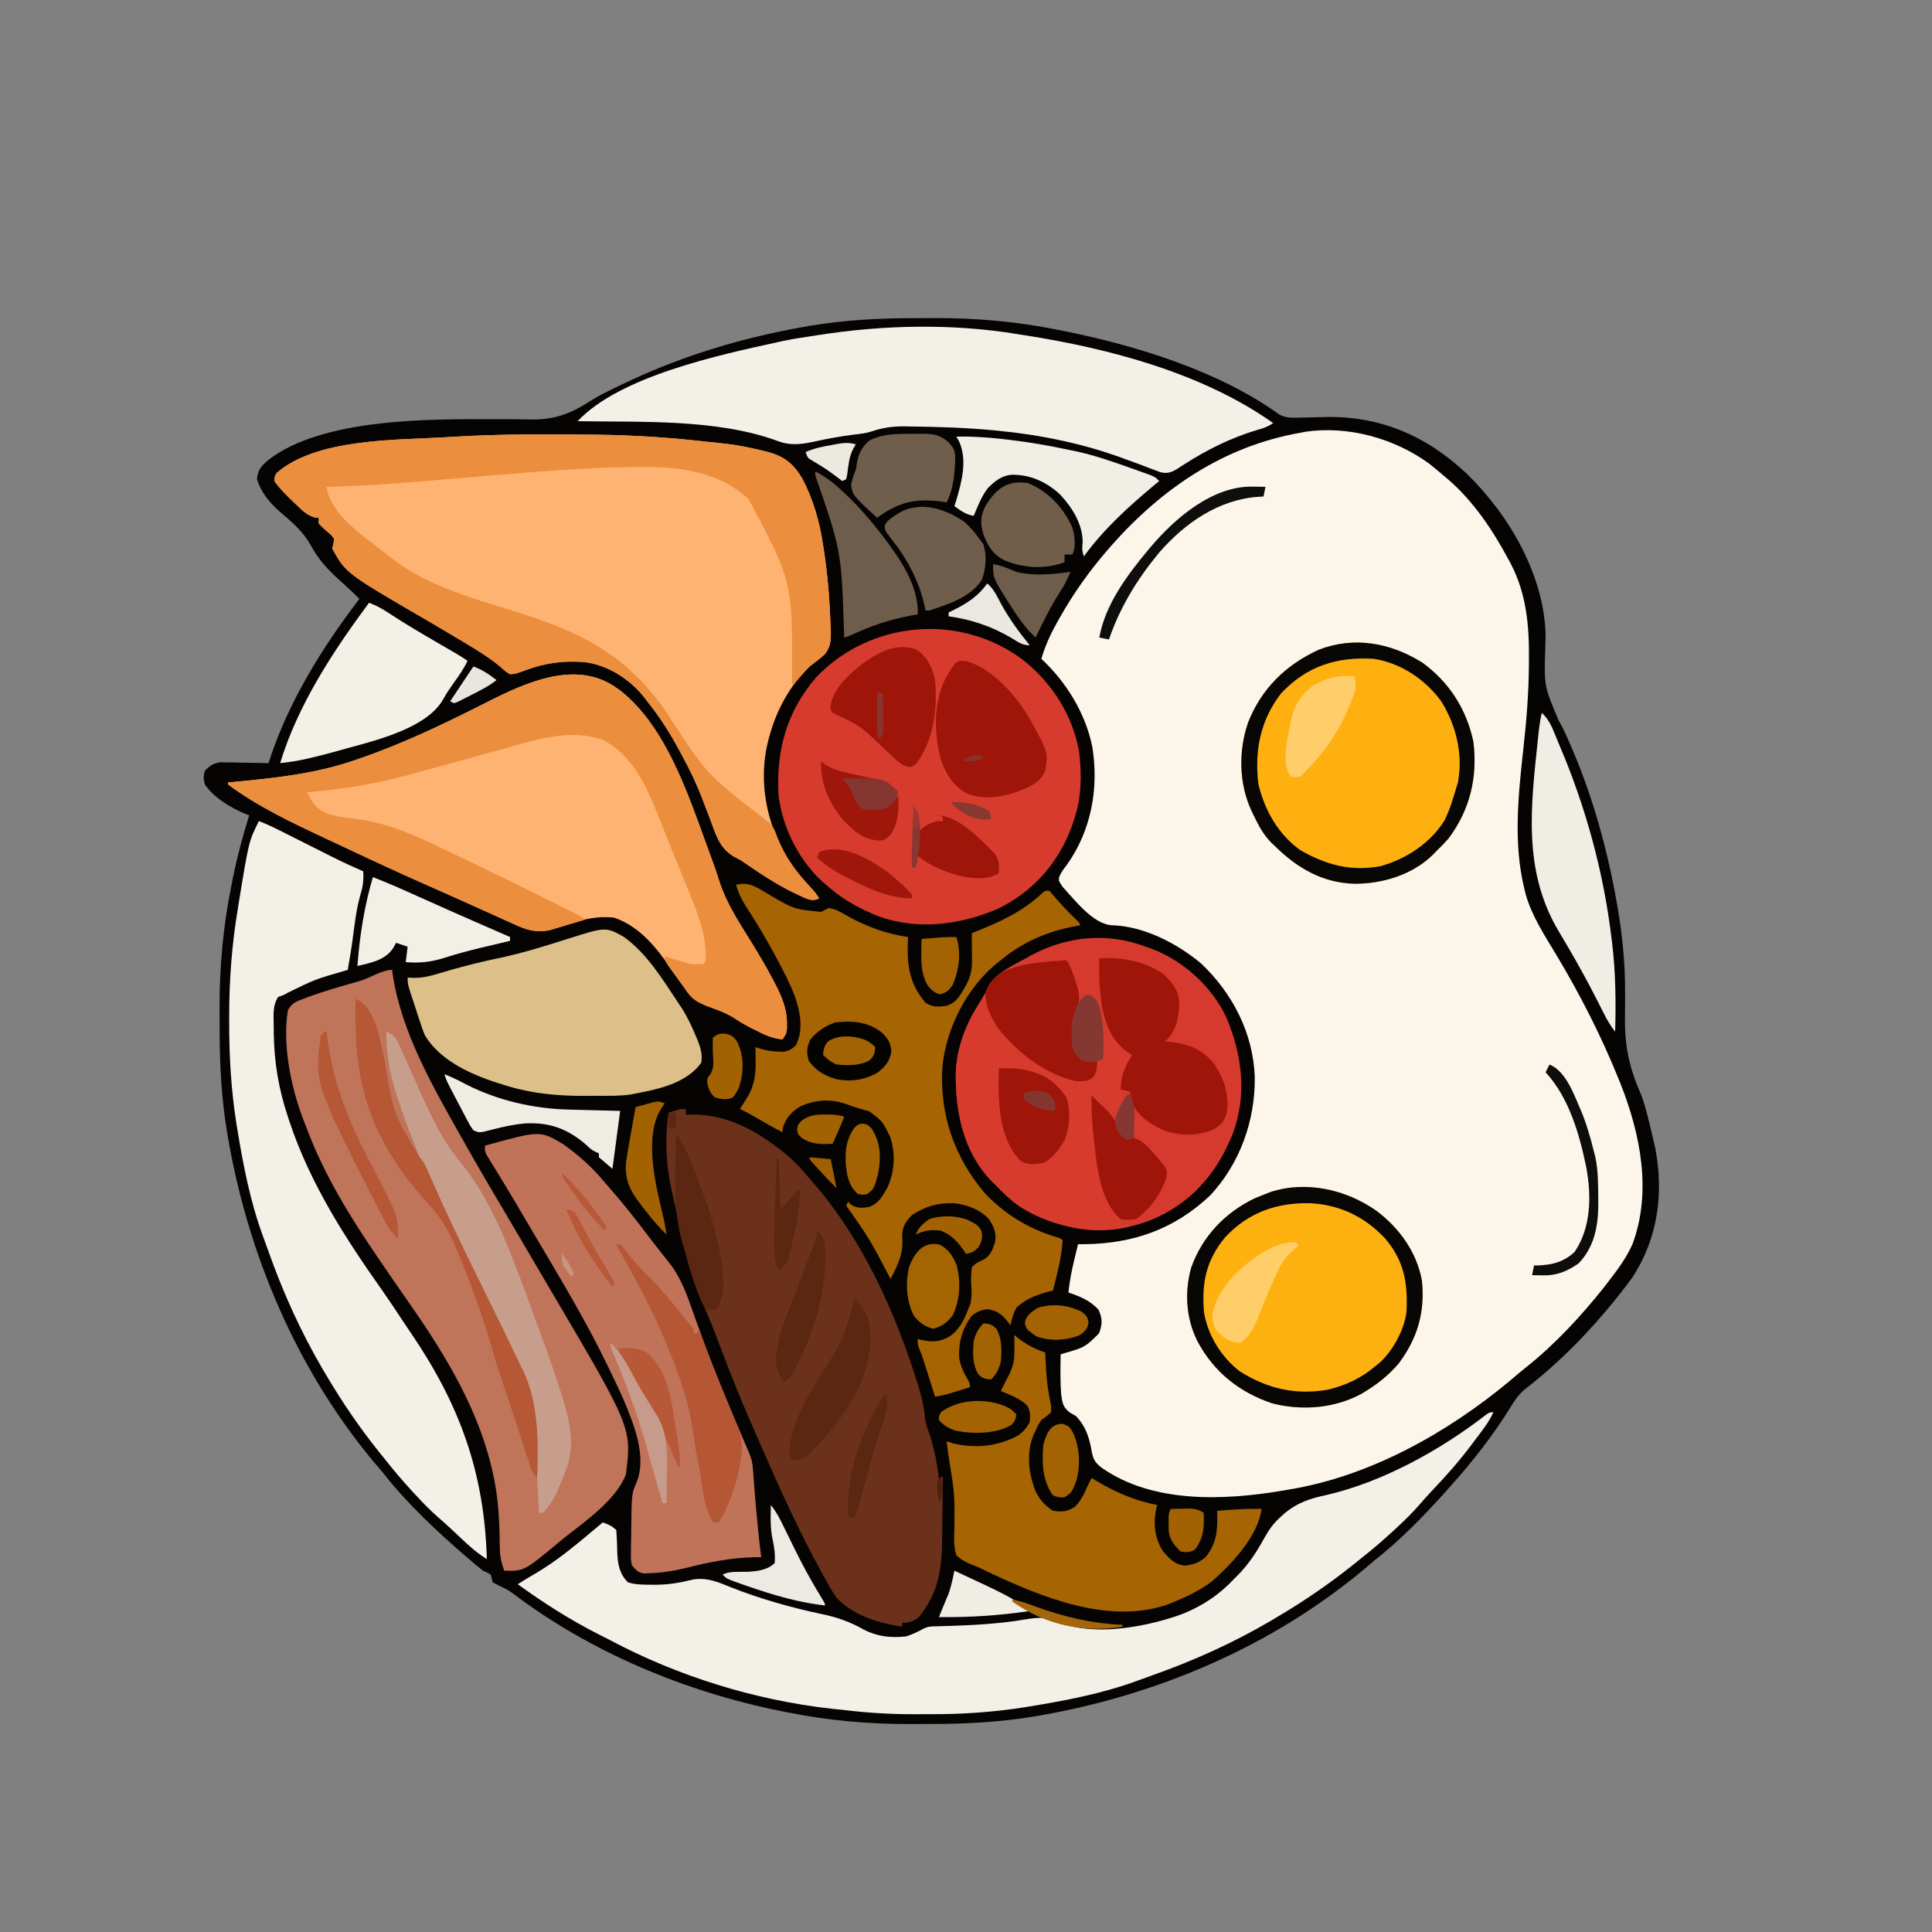 <?xml version="1.0" encoding="UTF-8"?>
<svg version="1.1" xmlns="http://www.w3.org/2000/svg" width="1000" height="1000">
<rect width="100%" height="100%" fill="#808080" stroke="none"/>
<path d="M0 0 C3.51 0.003 7.019 -0.02 10.529 -0.046 C31.863 -0.106 52.984 1.788 73.913 6.003 C75.191 6.257 76.469 6.51 77.786 6.771 C114.998 14.326 157.632 27.434 188.753 49.964 C192.357 51.753 195.54 51.619 199.46 51.468 C201.053 51.44 202.645 51.412 204.238 51.384 C206.712 51.323 209.186 51.254 211.66 51.179 C240.441 50.366 264.507 60.704 285.476 80.316 C307.417 101.615 325.383 132.309 326.476 163.316 C326.439 165.765 326.383 168.215 326.312 170.663 C325.673 190.405 325.673 190.405 333.261 208.287 C335.675 212.317 337.485 216.637 339.351 220.941 C339.767 221.9 340.184 222.859 340.613 223.847 C351.253 248.943 358.49 275.259 363.226 302.066 C363.425 303.189 363.624 304.311 363.829 305.468 C366.174 319.459 367.615 333.403 367.609 347.593 C367.61 348.548 367.612 349.503 367.614 350.487 C367.617 354.384 367.616 358.28 367.555 362.177 C367.356 376.701 369.785 387.798 375.556 401.106 C377.47 405.704 378.681 410.486 379.851 415.316 C380.212 416.769 380.212 416.769 380.58 418.251 C381.234 420.935 381.862 423.623 382.476 426.316 C382.744 427.481 383.012 428.646 383.288 429.847 C387.744 453.365 384.485 476.304 371.491 496.382 C369.561 499.096 367.555 501.714 365.476 504.316 C364.777 505.205 364.078 506.095 363.359 507.011 C349.248 524.637 333.298 540.886 315.421 554.671 C312.363 557.417 310.577 559.925 308.476 563.441 C299.461 578.035 288.907 591.547 277.476 604.316 C276.631 605.271 275.787 606.226 274.917 607.21 C263.314 620.121 251.173 632.627 237.476 643.316 C235.619 644.896 233.765 646.479 231.913 648.066 C184.581 687.428 126.08 712.403 65.726 723.066 C64.603 723.265 63.48 723.464 62.323 723.668 C44.203 726.707 26.31 727.666 7.952 727.631 C4.442 727.628 0.933 727.652 -2.577 727.677 C-23.912 727.737 -45.032 725.843 -65.962 721.628 C-67.24 721.375 -68.518 721.121 -69.834 720.86 C-119.042 710.87 -168.182 690.4 -208.286 659.89 C-210.505 658.329 -212.686 657.191 -215.149 656.066 C-216.263 655.488 -217.377 654.911 -218.524 654.316 C-218.752 653.333 -218.752 653.333 -218.985 652.331 C-219.163 651.666 -219.341 651.001 -219.524 650.316 C-221.289 649.302 -221.289 649.302 -223.524 648.316 C-225.57 646.705 -227.554 645.076 -229.524 643.378 C-230.099 642.886 -230.674 642.393 -231.266 641.886 C-247.119 628.232 -262.631 613.838 -275.524 597.316 C-277.104 595.459 -278.688 593.605 -280.274 591.753 C-319.637 544.421 -344.612 485.92 -355.274 425.566 C-355.573 423.881 -355.573 423.881 -355.877 422.163 C-358.915 404.042 -359.874 386.15 -359.84 367.792 C-359.837 364.282 -359.86 360.773 -359.885 357.263 C-359.947 335.763 -357.993 314.52 -353.712 293.441 C-353.459 292.161 -353.206 290.88 -352.946 289.562 C-350.724 278.632 -347.868 267.951 -344.524 257.316 C-345.238 257.051 -345.952 256.787 -346.688 256.515 C-354.234 253.324 -362.848 248.23 -367.524 241.316 C-368.274 237.628 -368.274 237.628 -367.524 234.316 C-364.842 231.571 -363.214 230.416 -359.386 229.862 C-358.239 229.883 -357.093 229.903 -355.911 229.925 C-354.04 229.944 -354.04 229.944 -352.132 229.964 C-350.838 229.998 -349.544 230.031 -348.212 230.066 C-346.899 230.084 -345.586 230.102 -344.233 230.12 C-340.996 230.167 -337.76 230.233 -334.524 230.316 C-334.347 229.761 -334.171 229.206 -333.989 228.635 C-324.243 198.643 -306.612 170.218 -287.524 145.316 C-290.713 142.076 -293.976 138.994 -297.399 136.003 C-303.71 130.319 -308.683 125.018 -312.712 117.503 C-316.747 110.29 -322.325 105.612 -328.524 100.316 C-333.989 95.516 -338.336 90.405 -340.524 83.316 C-340.067 78.394 -338.274 76.507 -334.524 73.316 C-306.659 51.778 -251.268 52.155 -217.65 52.314 C-213.924 52.332 -210.197 52.317 -206.471 52.306 C-203.8 52.315 -201.134 52.38 -198.464 52.448 C-186.037 52.548 -177.864 49.297 -167.505 42.56 C-164.389 40.603 -161.13 38.952 -157.837 37.316 C-157.112 36.955 -156.388 36.593 -155.641 36.221 C-153.605 35.246 -151.567 34.277 -149.524 33.316 C-148.715 32.934 -147.905 32.553 -147.072 32.16 C-118.615 18.927 -88.646 10.02 -57.774 4.566 C-56.651 4.367 -55.528 4.168 -54.372 3.963 C-36.251 0.925 -18.359 -0.034 0 0 Z " fill="#050403" transform="translate(473.524,164.684)"/>
<path d="M0 0 C2.539 1.993 4.999 4.051 7.445 6.156 C8.281 6.857 9.116 7.559 9.977 8.281 C23.323 19.816 33.099 34.583 41.383 50.031 C41.748 50.708 42.114 51.385 42.49 52.083 C50.534 67.506 51.987 84.119 51.82 101.219 C51.817 102.037 51.814 102.856 51.81 103.699 C51.739 118.798 50.53 133.6 48.834 148.604 C46.249 172.203 43.71 196.863 49.445 220.156 C49.689 221.169 49.933 222.183 50.184 223.227 C53.368 234.304 59.888 244.264 65.793 254.07 C78.311 274.884 89.368 296.623 98.445 319.156 C98.715 319.826 98.985 320.496 99.263 321.186 C109.59 347.299 115.499 377.172 105.383 404.219 C102.1 411.553 97.343 417.836 92.445 424.156 C91.711 425.105 90.976 426.054 90.219 427.031 C78.397 441.819 65.028 456.233 50.168 467.992 C47.325 470.252 44.578 472.605 41.82 474.969 C9.487 501.865 -30.739 524.393 -72.555 531.156 C-73.667 531.351 -74.78 531.546 -75.926 531.746 C-106.365 536.85 -142.934 538.309 -169.227 519.926 C-173.495 516.681 -173.921 514.842 -174.805 509.594 C-176.136 503.07 -177.969 498.062 -182.555 493.156 C-183.627 492.538 -184.7 491.919 -185.805 491.281 C-189.528 488.404 -189.702 486.142 -190.32 481.594 C-190.785 474.783 -190.699 467.978 -190.555 461.156 C-189.758 460.914 -188.961 460.672 -188.141 460.422 C-177.983 457.461 -177.983 457.461 -170.68 450.281 C-168.97 445.531 -168.848 442.731 -170.93 438.094 C-175.14 433.382 -180.625 431.133 -186.555 429.156 C-185.929 423.357 -184.881 417.818 -183.492 412.156 C-183.213 410.994 -183.213 410.994 -182.928 409.809 C-182.474 407.924 -182.015 406.04 -181.555 404.156 C-180.282 404.154 -179.01 404.151 -177.699 404.148 C-152.673 403.738 -131.591 396.274 -113.234 378.969 C-97.703 362.401 -89.805 340.034 -90.087 317.536 C-90.919 294.912 -101.596 274.216 -117.93 258.781 C-130.582 248.268 -147.83 239.372 -164.617 239.031 C-174.154 238.024 -183.422 225.805 -189.555 219.156 C-191.555 216.156 -191.555 216.156 -191.375 214.234 C-190.395 211.752 -189.071 210.011 -187.43 207.906 C-174.731 190.165 -170.689 168.145 -174.176 146.746 C-177.709 129.299 -187.634 113.187 -200.555 101.156 C-198.6 94.515 -195.932 88.626 -192.555 82.594 C-192.073 81.728 -191.592 80.863 -191.096 79.971 C-184.061 67.522 -175.917 55.969 -166.555 45.156 C-165.85 44.34 -165.144 43.524 -164.418 42.684 C-138.094 12.862 -106.109 -8.86 -66.555 -15.844 C-65.54 -16.038 -64.526 -16.233 -63.48 -16.434 C-41.485 -19.517 -17.954 -12.958 0 0 Z " fill="#FCF6EA" transform="translate(739.555,239.844)"/>
<path d="M0 0 C0.811 0.011 1.623 0.021 2.459 0.033 C21.047 0.279 39.415 1.54 57.881 3.649 C60.508 3.945 63.134 4.214 65.766 4.465 C73.044 5.226 80.04 6.584 87.125 8.375 C88.317 8.671 88.317 8.671 89.534 8.972 C98.089 11.269 102.724 15.132 107.266 22.688 C112.936 33.517 116.194 44.929 118 57 C118.135 57.867 118.271 58.733 118.41 59.626 C120.319 72.189 121.416 84.8 121.812 97.5 C121.885 98.71 121.957 99.92 122.032 101.167 C122.105 106.25 122.094 109.622 118.859 113.697 C116.335 115.971 113.73 117.98 111 120 C100.679 129.859 93.53 143.228 90 157 C89.826 157.652 89.653 158.303 89.474 158.975 C84.344 179.656 88.882 201.592 99.625 219.746 C103.306 225.209 107.595 230.059 112.082 234.871 C114 237 114 237 116 240 C112.987 241.368 111.778 240.922 108.594 239.805 C107.221 239.179 105.857 238.534 104.5 237.875 C103.397 237.348 103.397 237.348 102.271 236.811 C93.505 232.474 85.343 227.097 77.318 221.525 C75.044 219.966 75.044 219.966 72.637 218.807 C65.137 214.785 62.981 208.381 60.223 200.785 C59.16 197.862 58.033 194.965 56.909 192.066 C56.356 190.64 55.806 189.213 55.259 187.785 C52.357 180.23 48.878 173.097 45 166 C44.65 165.342 44.3 164.684 43.94 164.006 C38.992 154.698 33.616 146.235 27 138 C26.501 137.336 26.002 136.672 25.488 135.988 C18.13 126.606 6.64 119.197 -5.272 117.718 C-16.054 116.859 -25.591 118.061 -35.715 121.809 C-41.101 123.762 -41.101 123.762 -44 124 C-46.21 122.635 -46.21 122.635 -48.484 120.574 C-54.336 115.596 -60.662 111.729 -67.25 107.812 C-68.488 107.068 -69.726 106.323 -70.964 105.577 C-76.659 102.153 -82.377 98.77 -88.121 95.43 C-128.901 71.709 -128.901 71.709 -136 59 C-135.816 58.178 -135.631 57.355 -135.441 56.508 C-135.296 55.68 -135.15 54.853 -135 54 C-136.623 51.763 -136.623 51.763 -138.938 49.875 C-141.215 47.867 -141.215 47.867 -143 46 C-143 45.01 -143 44.02 -143 43 C-144.054 42.911 -144.054 42.911 -145.129 42.82 C-148.909 41.74 -151.176 39.541 -153.938 36.875 C-154.462 36.378 -154.987 35.881 -155.528 35.369 C-159.29 31.769 -162.966 28.248 -166 24 C-165.891 21.992 -165.891 21.992 -165 20 C-144.448 1.778 -102.861 2.851 -77.188 1.312 C-76.159 1.249 -75.131 1.186 -74.071 1.121 C-49.382 -0.363 -24.723 -0.37 0 0 Z " fill="#FEB372" transform="translate(308,225)"/>
<path d="M0 0 C0.709 0.495 1.418 0.99 2.148 1.5 C25.58 20.023 36.956 54.551 46.812 81.562 C47.168 82.536 47.168 82.536 47.531 83.528 C51.735 95.062 51.735 95.062 53.426 100.473 C57.117 111.714 63.455 121.316 69.655 131.299 C73.601 137.657 77.387 144.065 80.875 150.688 C81.261 151.41 81.647 152.132 82.044 152.876 C85.474 159.502 88.455 166.295 88.312 173.875 C88.309 174.78 88.305 175.685 88.301 176.617 C88 179 88 179 86 182 C80.678 181.443 76.676 179.609 72 177.188 C70.971 176.672 70.971 176.672 69.922 176.146 C66.801 174.559 63.917 172.942 61.031 170.945 C56.726 168.182 52.09 166.595 47.277 164.908 C41.591 162.737 38.524 159.913 35 155 C34.535 154.352 34.07 153.704 33.59 153.036 C32.144 150.975 30.728 148.895 29.312 146.812 C21.219 135.167 12.822 123.896 -1 119 C-9.642 117.974 -17.159 119.812 -25.312 122.5 C-27.368 123.165 -29.427 123.822 -31.488 124.469 C-32.381 124.762 -33.273 125.055 -34.193 125.357 C-41.566 127.045 -46.527 125.315 -53.141 122.266 C-54.012 121.876 -54.883 121.487 -55.781 121.086 C-58.61 119.82 -61.43 118.535 -64.25 117.25 C-66.209 116.368 -68.169 115.488 -70.13 114.609 C-74.004 112.869 -77.876 111.123 -81.746 109.372 C-87.196 106.907 -92.666 104.49 -98.142 102.083 C-112.332 95.837 -126.387 89.307 -140.408 82.692 C-143.816 81.087 -147.23 79.494 -150.645 77.902 C-167.835 69.836 -185.72 61.414 -201 50 C-201 49.67 -201 49.34 -201 49 C-200.237 48.93 -199.473 48.86 -198.687 48.788 C-176.666 46.735 -154.952 44.463 -134 37 C-133.164 36.711 -132.328 36.421 -131.467 36.123 C-109.191 28.369 -88.078 18.133 -67.062 7.5 C-47.034 -2.63 -20.824 -14.808 0 0 Z " fill="#FEB372" transform="translate(319,356)"/>
<path d="M0 0 C0.151 1.28 0.151 1.28 0.305 2.586 C4.817 32.567 21.317 60.906 36 87 C36.491 87.874 36.982 88.747 37.488 89.647 C43.995 101.189 50.696 112.612 57.453 124.008 C63.299 133.872 69.085 143.77 74.875 153.667 C77.142 157.54 79.42 161.407 81.703 165.27 C124.003 236.979 124.003 236.979 121 261 C116.296 274.027 99.6 285.735 89 294 C88.194 294.673 87.389 295.346 86.559 296.039 C68.296 311.224 68.296 311.224 58 311 C56.437 306.828 55.744 303.334 55.691 298.887 C55.657 297.151 55.657 297.151 55.622 295.38 C55.592 293.552 55.592 293.552 55.562 291.688 C55.276 280.821 54.479 270.578 52 260 C51.567 258.121 51.567 258.121 51.125 256.203 C43.09 223.928 25.252 195.817 6.315 168.875 C2.161 162.951 -1.919 156.975 -6 151 C-6.411 150.399 -6.821 149.798 -7.245 149.179 C-21.741 127.893 -35.04 106.483 -44.125 82.322 C-44.888 80.296 -45.678 78.283 -46.473 76.27 C-52.568 59.772 -56.832 38.544 -54 21 C-52.12 17.303 -49.823 16.375 -46 15 C-45.074 14.649 -45.074 14.649 -44.128 14.291 C-35.183 10.94 -25.977 8.382 -16.797 5.765 C-11.678 4.278 -5.167 0 0 0 Z " fill="#C07459" transform="translate(203,502)"/>
<path d="M0 0 C0 0.99 0 1.98 0 3 C0.655 2.965 1.31 2.93 1.984 2.895 C20.239 2.353 36.062 10.803 50 22 C50.654 22.513 51.307 23.026 51.98 23.555 C56.52 27.262 60.239 31.523 64 36 C64.74 36.84 65.48 37.681 66.242 38.547 C91.646 67.927 108.592 105.57 120 142.375 C120.291 143.308 120.582 144.24 120.882 145.201 C122.358 150.142 123.381 154.842 123.752 159.99 C124.121 162.98 125.163 165.656 126.172 168.48 C128.676 176.101 130.218 184.026 131 192 C131.66 191.34 132.32 190.68 133 190 C132.958 196.58 132.885 203.159 132.792 209.739 C132.764 211.971 132.743 214.204 132.729 216.436 C132.612 233.839 132.119 249.011 120.562 262.938 C117.638 265.291 115.703 265.742 112 266 C112 266.66 112 267.32 112 268 C99.82 266.056 86.739 262.33 78 253 C75.911 250.062 74.171 246.971 72.438 243.812 C71.923 242.89 71.408 241.967 70.878 241.016 C58.547 218.662 48.112 195.497 37.923 172.115 C37.052 170.118 36.176 168.123 35.299 166.128 C29.134 152.094 23.367 137.971 18.018 123.605 C15.054 115.671 11.883 107.854 8.562 100.062 C5.086 91.822 1.998 83.738 0 75 C-0.221 74.048 -0.442 73.096 -0.67 72.115 C-2.268 65.186 -3.796 58.245 -5.286 51.292 C-5.927 48.337 -6.595 45.389 -7.273 42.441 C-10.336 28.773 -10.914 15.879 -9 2 C-3.375 0 -3.375 0 0 0 Z " fill="#6B311A" transform="translate(355,574)"/>
<path d="M0 0 C-2.551 5.508 -6.372 10.167 -10 15 C-10.404 15.54 -10.808 16.08 -11.224 16.636 C-17.554 25.044 -24.375 32.819 -31.641 40.43 C-33.983 42.887 -36.227 45.404 -38.438 47.98 C-41.98 52.059 -45.79 55.768 -49.75 59.438 C-50.803 60.417 -50.803 60.417 -51.876 61.417 C-57.4 66.522 -63.086 71.352 -69 76 C-70.075 76.866 -71.149 77.734 -72.223 78.602 C-84.814 88.72 -98.088 97.788 -112 106 C-113.127 106.672 -114.253 107.343 -115.414 108.035 C-134.762 119.359 -155.182 128.583 -176.302 136.043 C-179.141 137.05 -181.969 138.086 -184.797 139.125 C-202.493 145.561 -221.143 149.161 -239.688 152.188 C-241.09 152.42 -241.09 152.42 -242.521 152.656 C-258.871 155.219 -275.094 156.334 -291.636 156.261 C-294.499 156.25 -297.36 156.261 -300.223 156.273 C-311.897 156.282 -323.345 155.605 -334.938 154.241 C-337.599 153.93 -340.264 153.665 -342.93 153.395 C-382.297 148.949 -422.064 136.627 -457.053 118.024 C-459.184 116.903 -461.332 115.822 -463.484 114.742 C-478.084 107.343 -491.743 98.588 -505 89 C-502.422 87.281 -499.798 85.729 -497.115 84.184 C-488.46 79.148 -480.702 73.378 -473 67 C-472.121 66.276 -472.121 66.276 -471.225 65.537 C-467.8 62.711 -464.393 59.865 -461 57 C-458.085 58.074 -456.222 58.778 -454 61 C-453.706 64.704 -453.585 68.371 -453.521 72.084 C-453.314 78.21 -452.524 83.476 -448 88 C-443.974 89.306 -439.881 89.232 -435.688 89.25 C-434.894 89.254 -434.1 89.258 -433.282 89.262 C-426.699 89.198 -420.7 88.167 -414.332 86.559 C-407.051 85.338 -401.17 87.937 -394.562 90.625 C-379.202 96.656 -363.516 101.115 -347.375 104.5 C-339.522 106.153 -332.942 108.475 -325.973 112.449 C-318.91 116.134 -311.83 116.862 -304 116 C-300.798 114.977 -297.93 113.636 -295 112 C-292.479 110.739 -290.641 110.825 -287.82 110.754 C-286.756 110.722 -285.692 110.691 -284.595 110.658 C-283.45 110.627 -282.305 110.595 -281.125 110.562 C-272.826 110.288 -264.574 109.913 -256.312 109.062 C-255.506 108.981 -254.699 108.899 -253.868 108.814 C-250.161 108.415 -246.492 107.936 -242.82 107.285 C-235.402 106.024 -230.383 105.755 -223.465 108.957 C-206.037 116.332 -177.034 110.581 -160 104 C-149.909 99.801 -141.45 94.008 -134 86 C-133.035 85.043 -133.035 85.043 -132.051 84.066 C-126.411 78.23 -122.429 72.074 -118.538 64.978 C-116.138 60.657 -113.727 57.337 -110 54 C-109.23 53.308 -108.461 52.616 -107.668 51.902 C-101.233 46.805 -95.311 44.762 -87.391 43.02 C-57.75 36.407 -27.709 19.738 -3.863 1.293 C-2 0 -2 0 0 0 Z " fill="#F3F0E8" transform="translate(773,731)"/>
<path d="M0 0 C15.081 11.82 25.912 28.735 29.195 47.742 C30.571 59.45 30.503 71.315 26.641 82.531 C26.289 83.597 25.937 84.663 25.574 85.762 C18.804 104.821 5.533 119.977 -12.734 128.844 C-32.37 137.35 -54.986 140.234 -75.359 132.531 C-83.987 128.944 -92.264 124.666 -99.359 118.531 C-100.094 117.938 -100.829 117.345 -101.586 116.734 C-114.993 105.524 -124.144 87.871 -126.359 70.531 C-127.773 47.457 -122.374 27.22 -107.172 9.406 C-79.328 -20.222 -32.637 -24.449 0 0 Z " fill="#D63B2E" transform="translate(529.359,341.469)"/>
<path d="M0 0 C1.034 0.362 2.068 0.724 3.133 1.098 C19.634 7.323 34.52 20.83 41.892 36.95 C49.979 56.13 52.548 77.128 45 97 C41.237 106.13 36.671 114.657 30 122 C29.02 123.118 29.02 123.118 28.02 124.258 C16.436 136.706 -1.403 145.528 -18.555 146.238 C-38.482 146.659 -57.547 142.401 -72.562 128.5 C-74.416 126.701 -76.207 124.861 -78 123 C-78.664 122.355 -79.328 121.711 -80.012 121.047 C-94.438 106.134 -98.563 85.143 -98.281 65.16 C-97.756 50.921 -91.761 38.129 -84.336 26.219 C-82.865 23.874 -82.865 23.874 -81.5 20.688 C-77.462 13.452 -68.998 9.862 -62 6 C-60.556 5.188 -60.556 5.188 -59.082 4.359 C-40.608 -5.514 -19.664 -7.478 0 0 Z " fill="#D63A2E" transform="translate(593,490)"/>
<path d="M0 0 C4.818 1.794 9.34 4.116 13.922 6.43 C14.781 6.861 15.641 7.293 16.526 7.738 C20.188 9.576 23.847 11.42 27.506 13.263 C30.185 14.612 32.866 15.958 35.547 17.305 C36.36 17.715 37.173 18.126 38.01 18.549 C43.274 21.192 48.596 23.656 54 26 C54.283 30.239 53.932 33.56 52.688 37.625 C50.303 45.757 49.468 54.171 48.341 62.548 C47.669 67.384 46.836 72.19 46 77 C45.087 77.271 45.087 77.271 44.155 77.547 C29.013 81.931 29.013 81.931 14.926 88.836 C13 90 13 90 10 91 C6.872 95.651 7.66 101.178 7.688 106.562 C7.692 107.68 7.696 108.797 7.7 109.948 C7.899 124.784 10.281 138.921 15 153 C15.388 154.18 15.388 154.18 15.784 155.384 C26.563 187.764 44.658 215.81 64.258 243.517 C67.894 248.699 71.369 253.986 74.851 259.271 C76.034 261.05 77.235 262.815 78.441 264.578 C103.778 301.734 116.669 336.765 118 382 C112.992 378.895 108.873 375.257 104.625 371.188 C100.808 367.557 96.987 363.965 92.988 360.535 C88.921 357.002 85.223 353.199 81.562 349.25 C80.583 348.197 80.583 348.197 79.583 347.124 C74.478 341.6 69.648 335.914 65 330 C64.134 328.925 63.266 327.851 62.398 326.777 C52.28 314.186 43.212 300.912 35 287 C34.328 285.873 33.657 284.747 32.965 283.586 C21.641 264.238 12.417 243.818 4.957 222.698 C3.95 219.859 2.914 217.031 1.875 214.203 C-4.561 196.507 -8.161 177.857 -11.188 159.312 C-11.42 157.91 -11.42 157.91 -11.656 156.479 C-14.404 138.949 -15.407 121.542 -15.375 103.812 C-15.375 102.772 -15.375 101.732 -15.375 100.66 C-15.345 82.16 -14.019 64.248 -11 46 C-10.76 44.494 -10.76 44.494 -10.515 42.958 C-5.23 10.461 -5.23 10.461 0 0 Z " fill="#F3F0E8" transform="translate(134,425)"/>
<path d="M0 0 C1.17 0.182 2.339 0.364 3.544 0.552 C47.113 7.345 95.547 20.128 132 46 C128.996 48.002 126.885 48.683 123.438 49.625 C109.944 53.709 97.685 59.799 85.837 67.406 C85.13 67.859 84.424 68.311 83.695 68.777 C83.077 69.182 82.458 69.587 81.821 70.004 C78.765 71.676 76.942 72.239 73.505 71.367 C72.58 71.016 71.656 70.666 70.703 70.305 C69.671 69.921 68.638 69.537 67.574 69.142 C66.477 68.724 65.38 68.306 64.25 67.875 C61.966 67.032 59.68 66.191 57.395 65.352 C55.735 64.739 55.735 64.739 54.042 64.114 C33.436 56.565 11.4 52.046 -10.438 49.938 C-11.287 49.855 -12.137 49.773 -13.013 49.688 C-27.214 48.373 -41.43 47.906 -55.688 47.75 C-56.762 47.729 -57.837 47.707 -58.944 47.685 C-65.009 47.66 -70.036 48.34 -75.781 50.283 C-78.785 51.254 -81.742 51.609 -84.875 51.938 C-92.025 52.789 -99.002 54.141 -106.035 55.679 C-113.265 57.212 -118.669 57.684 -125.686 54.824 C-156.733 43.766 -195.474 45.567 -228 45 C-206.141 21.644 -154.212 10.589 -124 4 C-122.94 3.767 -122.94 3.767 -121.858 3.53 C-117.801 2.668 -113.736 1.983 -109.634 1.387 C-107.699 1.103 -105.766 0.802 -103.835 0.492 C-69.837 -4.883 -34.003 -5.652 0 0 Z " fill="#F3F0E8" transform="translate(527,173)"/>
<path d="M0 0 C12.401 7.238 12.401 7.238 26.375 8.625 C27.716 7.974 29.051 7.31 30.375 6.625 C33.727 7.035 36.352 8.65 39.248 10.304 C49.327 16.054 59.851 19.938 71.375 21.625 C71.329 22.736 71.282 23.847 71.234 24.992 C70.877 37.152 72.373 46.022 80.375 55.625 C84.12 58 86.925 57.837 91.199 57.215 C96.4 55.805 98.587 51.44 101.125 47.062 C103.527 42.677 104.506 39.08 104.473 34.078 C104.469 33.234 104.466 32.389 104.463 31.52 C104.455 30.647 104.446 29.774 104.438 28.875 C104.433 27.987 104.428 27.099 104.424 26.184 C104.412 23.997 104.396 21.811 104.375 19.625 C104.893 19.419 105.411 19.214 105.945 19.002 C118.873 13.827 130.571 8.602 140.816 -1.09 C142.375 -2.375 142.375 -2.375 144.375 -2.375 C145.785 -0.941 145.785 -0.941 147.438 1.062 C150.961 5.226 154.746 9.037 158.652 12.84 C160.375 14.625 160.375 14.625 160.375 15.625 C159.55 15.76 158.725 15.896 157.875 16.035 C143.347 18.743 130.817 24.156 119.375 33.625 C118.524 34.302 117.673 34.979 116.797 35.676 C101.478 48.527 91.021 69.061 89.152 89.006 C87.63 113.215 95.232 135.413 110.906 153.961 C121.035 164.891 133.883 172.732 148.145 176.934 C150.375 177.625 150.375 177.625 151.375 178.625 C150.9 187.491 148.495 196.037 146.375 204.625 C145.758 204.772 145.14 204.919 144.504 205.07 C138.095 206.768 132.174 208.887 127.375 213.625 C125.873 216.552 124.998 219.401 124.375 222.625 C123.818 221.862 123.261 221.099 122.688 220.312 C119.556 216.673 117.189 214.852 112.375 214.25 C108.876 214.687 107.23 215.571 104.375 217.625 C99.46 224.342 97.464 231.231 97.832 239.496 C98.564 243.712 100.12 247.031 102.281 250.699 C103.375 252.625 103.375 252.625 103.375 254.625 C101.313 255.274 99.251 255.919 97.188 256.562 C96.039 256.922 94.89 257.282 93.707 257.652 C90.928 258.464 88.214 259.081 85.375 259.625 C85.173 258.985 84.972 258.344 84.764 257.685 C83.845 254.768 82.922 251.853 82 248.938 C81.683 247.93 81.366 246.923 81.039 245.885 C80.73 244.908 80.42 243.932 80.102 242.926 C79.819 242.03 79.536 241.135 79.245 240.212 C78.399 237.592 78.399 237.592 77.267 234.981 C76.375 232.625 76.375 232.625 76.375 229.625 C76.87 229.79 77.365 229.955 77.875 230.125 C83.837 231.317 87.798 231.365 93.062 228.25 C98.01 224.65 100.239 220.252 102.375 214.625 C102.755 213.698 103.136 212.771 103.527 211.816 C104.381 208.603 104.377 205.962 104.144 202.662 C103.907 199.203 103.954 196.082 104.375 192.625 C106.224 190.506 107.763 189.78 110.328 188.684 C113.99 186.79 115.168 183.409 116.375 179.625 C117.287 174.759 115.808 171.518 113.137 167.523 C108.564 162.595 101.529 160.03 94.93 159.387 C86.633 159.157 80.421 161.042 73.438 165.5 C70.297 168.736 68.409 171.462 68.336 176.105 C68.369 177.019 68.403 177.933 68.438 178.875 C68.673 186.383 65.661 192.064 62.375 198.625 C62.048 198.016 61.721 197.407 61.385 196.78 C51.517 177.977 51.517 177.977 39.375 160.625 C39.705 159.965 40.035 159.305 40.375 158.625 C40.849 159.141 41.324 159.656 41.812 160.188 C45.172 162.072 47.374 161.965 51.129 161.379 C56.07 159.72 58.156 155.759 60.629 151.43 C64.442 143.378 65.061 133.593 62.125 125.125 C58.195 116.991 58.195 116.991 51.211 111.781 C50.399 111.565 49.587 111.348 48.75 111.125 C45.396 110.208 42.182 109.183 38.938 107.938 C30.958 105.296 23.25 105.858 15.609 109.289 C11.044 112.019 8.02 115.459 6.5 120.562 C6.459 121.243 6.418 121.924 6.375 122.625 C1.955 120.503 -2.25 117.997 -6.492 115.547 C-9.498 113.818 -12.499 112.126 -15.625 110.625 C-15.215 109.984 -14.805 109.344 -14.383 108.684 C-13.844 107.819 -13.305 106.954 -12.75 106.062 C-12.216 105.216 -11.683 104.369 -11.133 103.496 C-8.032 97.592 -7.383 92.298 -7.5 85.688 C-7.509 85.004 -7.518 84.32 -7.527 83.615 C-7.551 81.952 -7.586 80.288 -7.625 78.625 C-6.577 78.949 -5.529 79.272 -4.449 79.605 C-1.251 80.458 1.287 80.922 4.562 80.938 C5.79 80.963 5.79 80.963 7.043 80.988 C9.915 80.541 11.255 79.582 13.375 77.625 C17.412 69.348 15.555 60.528 12.762 52.168 C10.115 45.407 6.815 39.012 3.375 32.625 C3.017 31.961 2.66 31.296 2.292 30.612 C-2.267 22.21 -7.123 14.031 -12.351 6.027 C-14.732 2.323 -16.419 -1.092 -17.625 -5.375 C-10.691 -7.356 -5.814 -3.399 0 0 Z " fill="#A66402" transform="translate(398.625,463.375)"/>
<path d="M0 0 C8.076 5.795 15.117 12.054 21.434 19.746 C22.308 20.753 23.186 21.756 24.066 22.758 C31.348 31.072 38.108 39.71 44.753 48.538 C46.48 50.807 48.237 53.05 50.004 55.289 C50.589 56.036 51.173 56.782 51.776 57.552 C52.884 58.965 53.998 60.373 55.121 61.775 C61.437 69.884 64.419 79.202 67.809 88.809 C73.62 105.196 79.825 121.306 86.621 137.309 C87.339 139.007 88.058 140.706 88.775 142.404 C90.088 145.509 91.402 148.614 92.719 151.717 C93.006 152.396 93.293 153.074 93.588 153.774 C94.146 155.074 94.716 156.369 95.3 157.658 C96.792 160.979 97.826 163.87 98.094 167.504 C98.164 168.367 98.234 169.23 98.307 170.119 C98.369 171.027 98.432 171.935 98.496 172.871 C98.652 174.824 98.808 176.777 98.965 178.73 C99.041 179.724 99.117 180.717 99.195 181.74 C99.576 186.539 100.035 191.33 100.496 196.121 C100.575 196.969 100.655 197.818 100.737 198.692 C101.213 203.724 101.783 208.734 102.434 213.746 C101.364 213.749 100.294 213.751 99.191 213.754 C86.749 213.998 75.284 216.359 63.234 219.371 C56.917 220.929 50.7 221.859 44.184 222.059 C42.969 222.115 42.969 222.115 41.73 222.172 C38.496 221.572 37.464 220.304 35.434 217.746 C34.964 214.789 34.964 214.789 35.008 211.363 C35.02 209.488 35.02 209.488 35.033 207.574 C35.062 206.27 35.091 204.965 35.121 203.621 C35.131 202.34 35.14 201.058 35.15 199.738 C35.374 180.789 35.374 180.789 37.996 174.871 C43.273 161.494 36.585 145.176 31.383 132.648 C29.198 127.617 26.835 122.677 24.434 117.746 C24.047 116.938 23.66 116.131 23.262 115.299 C11.772 91.342 -2.084 68.616 -15.566 45.746 C-16.473 44.207 -16.473 44.207 -17.397 42.637 C-19.056 39.818 -20.717 37.001 -22.379 34.184 C-22.893 33.312 -23.407 32.44 -23.936 31.542 C-26.605 27.025 -29.301 22.528 -32.035 18.051 C-32.596 17.129 -33.157 16.206 -33.735 15.256 C-34.805 13.5 -35.88 11.748 -36.962 10 C-37.673 8.832 -37.673 8.832 -38.398 7.641 C-38.818 6.958 -39.238 6.276 -39.671 5.573 C-40.566 3.746 -40.566 3.746 -40.566 0.746 C-12.034 -7.164 -12.034 -7.164 0 0 Z " fill="#C07359" transform="translate(291.566,592.254)"/>
<path d="M0 0 C0.811 0.011 1.623 0.021 2.459 0.033 C21.047 0.279 39.415 1.54 57.881 3.649 C60.508 3.945 63.134 4.214 65.766 4.465 C73.044 5.226 80.04 6.584 87.125 8.375 C88.317 8.671 88.317 8.671 89.534 8.972 C98.089 11.269 102.724 15.132 107.266 22.688 C112.936 33.517 116.194 44.929 118 57 C118.135 57.867 118.271 58.733 118.41 59.626 C120.319 72.189 121.416 84.8 121.812 97.5 C121.885 98.71 121.957 99.92 122.032 101.167 C122.105 106.225 122.106 109.613 118.877 113.662 C116.342 115.931 113.728 117.971 111 120 C109.44 121.651 107.904 123.327 106.438 125.062 C105.309 126.39 104.169 127.708 103 129 C102.67 129 102.34 129 102 129 C101.978 127.545 101.978 127.545 101.956 126.06 C102.23 76.079 102.23 76.079 79.434 33.215 C64.136 19.293 44.463 16.582 24.562 16.688 C23.812 16.69 23.062 16.692 22.288 16.694 C-4.609 16.815 -31.405 19.275 -58.191 21.5 C-58.99 21.566 -59.788 21.632 -60.611 21.701 C-68.653 22.367 -76.696 23.038 -84.736 23.732 C-102.823 25.29 -120.844 26.541 -139 27 C-136.748 41.788 -120.039 52.212 -109 61 C-108.229 61.628 -107.458 62.256 -106.664 62.902 C-88.068 77.812 -65.231 84.09 -42.812 91.062 C-8.379 101.776 14.824 112.6 36.188 142.474 C57.618 175.745 57.618 175.745 88.074 199.207 C91.948 201.581 92.936 204.474 94.438 208.562 C98.624 218.943 104.45 226.688 112.082 234.871 C114 237 114 237 116 240 C112.987 241.368 111.778 240.922 108.594 239.805 C107.221 239.179 105.857 238.534 104.5 237.875 C103.397 237.348 103.397 237.348 102.271 236.811 C93.505 232.474 85.343 227.097 77.318 221.525 C75.044 219.966 75.044 219.966 72.637 218.807 C65.137 214.785 62.981 208.381 60.223 200.785 C59.16 197.862 58.033 194.965 56.909 192.066 C56.356 190.64 55.806 189.213 55.259 187.785 C52.357 180.23 48.878 173.097 45 166 C44.65 165.342 44.3 164.684 43.94 164.006 C38.992 154.698 33.616 146.235 27 138 C26.501 137.336 26.002 136.672 25.488 135.988 C18.13 126.606 6.64 119.197 -5.272 117.718 C-16.054 116.859 -25.591 118.061 -35.715 121.809 C-41.101 123.762 -41.101 123.762 -44 124 C-46.21 122.635 -46.21 122.635 -48.484 120.574 C-54.336 115.596 -60.662 111.729 -67.25 107.812 C-68.488 107.068 -69.726 106.323 -70.964 105.577 C-76.659 102.153 -82.377 98.77 -88.121 95.43 C-128.901 71.709 -128.901 71.709 -136 59 C-135.816 58.178 -135.631 57.355 -135.441 56.508 C-135.296 55.68 -135.15 54.853 -135 54 C-136.623 51.763 -136.623 51.763 -138.938 49.875 C-141.215 47.867 -141.215 47.867 -143 46 C-143 45.01 -143 44.02 -143 43 C-144.054 42.911 -144.054 42.911 -145.129 42.82 C-148.909 41.74 -151.176 39.541 -153.938 36.875 C-154.462 36.378 -154.987 35.881 -155.528 35.369 C-159.29 31.769 -162.966 28.248 -166 24 C-165.891 21.992 -165.891 21.992 -165 20 C-144.448 1.778 -102.861 2.851 -77.188 1.312 C-76.159 1.249 -75.131 1.186 -74.071 1.121 C-49.382 -0.363 -24.723 -0.37 0 0 Z " fill="#EB8E3D" transform="translate(308,225)"/>
<path d="M0 0 C13.974 10.159 22.88 24.098 26.465 40.977 C28.735 59.323 24.745 76.213 13.57 91.105 C11.419 93.544 9.2 95.826 6.848 98.07 C6.309 98.628 5.77 99.187 5.215 99.762 C-5.473 110.046 -20.875 114.586 -35.331 114.492 C-51.652 113.974 -64.791 106.354 -76.152 95.07 C-76.779 94.49 -77.405 93.91 -78.051 93.312 C-82.322 89.003 -84.871 84.052 -87.465 78.633 C-87.803 77.929 -88.141 77.225 -88.489 76.5 C-94.936 62.372 -95.171 45.711 -90.152 31.07 C-83.243 13.472 -70.59 1.137 -53.461 -6.668 C-35.093 -13.672 -16.514 -10.269 0 0 Z " fill="#FDB010" transform="translate(736.152,342.93)"/>
<path d="M0 0 C11.896 8.949 20.869 21.41 23.523 36.258 C25.112 52.449 21.282 65.922 11.418 79.062 C6.455 84.842 1.012 89.29 -5.477 93.258 C-6.098 93.646 -6.719 94.034 -7.359 94.434 C-21.27 102.232 -38.66 103.605 -53.914 99.633 C-71.004 93.995 -84.508 83.134 -92.852 67.133 C-98.64 55.459 -99.399 41.9 -95.914 29.383 C-90.174 13.231 -78.372 0.847 -63.039 -6.492 C-61.196 -7.27 -59.342 -8.021 -57.477 -8.742 C-56.649 -9.063 -55.821 -9.384 -54.969 -9.715 C-36.385 -15.824 -15.663 -11.019 0 0 Z " fill="#FDB110" transform="translate(712.477,626.742)"/>
<path d="M0 0 C0.709 0.495 1.418 0.99 2.148 1.5 C25.58 20.023 36.956 54.551 46.812 81.562 C47.168 82.536 47.168 82.536 47.531 83.528 C51.735 95.062 51.735 95.062 53.426 100.473 C57.117 111.714 63.455 121.316 69.655 131.299 C73.601 137.657 77.387 144.065 80.875 150.688 C81.261 151.41 81.647 152.132 82.044 152.876 C85.474 159.502 88.455 166.295 88.312 173.875 C88.309 174.78 88.305 175.685 88.301 176.617 C88 179 88 179 86 182 C80.678 181.443 76.676 179.609 72 177.188 C70.971 176.672 70.971 176.672 69.922 176.146 C66.801 174.559 63.917 172.942 61.031 170.945 C57.981 168.988 55.11 167.771 51.733 166.517 C49.445 165.667 47.186 164.769 44.934 163.828 C43.925 163.413 43.925 163.413 42.896 162.989 C39.188 161.055 37.182 158.476 35 155 C34.154 153.833 33.3 152.673 32.441 151.516 C25 141.424 25 141.424 25 139 C26.604 139.479 28.208 139.958 29.812 140.438 C30.706 140.704 31.599 140.971 32.52 141.246 C34.355 141.804 36.18 142.393 38 143 C41.583 143.167 41.583 143.167 45 143 C46.548 141.452 46.245 140.036 46.312 137.875 C46.1 125.821 41.106 114.046 36.562 103.062 C36.04 101.783 35.518 100.503 34.998 99.223 C33.903 96.537 32.804 93.853 31.703 91.17 C29.954 86.9 28.243 82.615 26.535 78.328 C25.677 76.183 24.818 74.038 23.958 71.894 C23.411 70.527 22.866 69.16 22.324 67.793 C16.069 52.045 8.847 34.803 -7.234 26.902 C-24.528 20.664 -43.156 27.48 -60 32 C-60.896 32.239 -61.792 32.479 -62.715 32.726 C-67.075 33.9 -71.419 35.122 -75.76 36.364 C-82.872 38.383 -90.013 40.299 -97.151 42.225 C-99.982 42.995 -102.808 43.784 -105.633 44.574 C-123.502 49.497 -141.507 52.666 -160 54 C-157.728 59.26 -155.48 62.341 -150.238 64.84 C-145.45 66.673 -140.84 67.264 -135.75 67.75 C-115.904 69.883 -97.741 79.466 -80 88 C-77.675 89.108 -75.349 90.216 -73.023 91.324 C-59.745 97.674 -46.545 104.179 -33.375 110.75 C-32.671 111.1 -31.968 111.451 -31.243 111.812 C-29.252 112.805 -27.262 113.8 -25.273 114.797 C-24.133 115.368 -22.993 115.938 -21.818 116.526 C-19 118 -19 118 -16 120 C-19.35 121.016 -22.705 122.01 -26.062 123 C-27.005 123.286 -27.948 123.572 -28.92 123.867 C-29.845 124.138 -30.77 124.409 -31.723 124.688 C-32.987 125.065 -32.987 125.065 -34.278 125.449 C-41.644 126.94 -46.544 125.307 -53.141 122.266 C-54.012 121.876 -54.883 121.487 -55.781 121.086 C-58.61 119.82 -61.43 118.535 -64.25 117.25 C-66.209 116.368 -68.169 115.488 -70.13 114.609 C-74.004 112.869 -77.876 111.123 -81.746 109.372 C-87.196 106.907 -92.666 104.49 -98.142 102.083 C-112.332 95.837 -126.387 89.307 -140.408 82.692 C-143.816 81.087 -147.23 79.494 -150.645 77.902 C-167.835 69.836 -185.72 61.414 -201 50 C-201 49.67 -201 49.34 -201 49 C-200.237 48.93 -199.473 48.86 -198.687 48.788 C-176.666 46.735 -154.952 44.463 -134 37 C-133.164 36.711 -132.328 36.421 -131.467 36.123 C-109.191 28.369 -88.078 18.133 -67.062 7.5 C-47.034 -2.63 -20.824 -14.808 0 0 Z " fill="#EB8E3D" transform="translate(319,356)"/>
<path d="M0 0 C11.914 8.622 19.995 21.91 28 34 C28.901 35.346 28.901 35.346 29.82 36.719 C32.874 41.516 35.207 46.507 37.375 51.75 C37.638 52.377 37.902 53.003 38.173 53.649 C39.72 57.563 40.597 60.807 40 65 C31.805 76.444 16.149 79.05 3.265 81.526 C-2.353 82.342 -8.008 82.186 -13.673 82.185 C-15.834 82.187 -17.995 82.206 -20.156 82.225 C-33.5 82.281 -46.589 81.204 -59.438 77.375 C-60.756 76.987 -60.756 76.987 -62.101 76.591 C-77.288 71.932 -94.386 65.054 -103 51 C-104.28 47.888 -104.28 47.888 -105.359 44.613 C-105.753 43.428 -106.146 42.243 -106.551 41.021 C-106.947 39.798 -107.342 38.574 -107.75 37.312 C-108.161 36.077 -108.572 34.841 -108.996 33.568 C-112 24.422 -112 24.422 -112 21 C-110.855 21.046 -109.711 21.093 -108.531 21.141 C-103.895 21.137 -99.908 20.097 -95.5 18.75 C-93.907 18.286 -92.313 17.824 -90.719 17.363 C-89.926 17.132 -89.133 16.901 -88.316 16.663 C-84.895 15.684 -81.453 14.797 -78 13.938 C-77.016 13.691 -77.016 13.691 -76.012 13.439 C-72.693 12.62 -69.371 11.858 -66.02 11.18 C-53.542 8.627 -41.519 4.876 -29.395 1.023 C-9.424 -5.311 -9.424 -5.311 0 0 Z " fill="#DDBF89" transform="translate(323,485)"/>
<path d="M0 0 C0.727 0.597 0.727 0.597 1.469 1.207 C6.152 4.909 10.318 7.173 16 9 C16.049 9.981 16.098 10.962 16.148 11.973 C16.223 13.336 16.299 14.699 16.375 16.062 C16.413 16.778 16.451 17.494 16.491 18.231 C16.715 21.952 17.051 25.588 17.688 29.262 C17.8 29.933 17.913 30.603 18.03 31.295 C18.36 33.164 18.722 35.028 19.086 36.891 C19.043 38.43 19.043 38.43 19 40 C16.711 42.109 16.711 42.109 14 44 C12.405 46.4 12.405 46.4 11.25 49 C10.843 49.846 10.435 50.691 10.016 51.562 C6.127 60.896 7.331 71.112 10.789 80.395 C12.989 85.129 15.621 88.081 20 91 C24.942 91.567 26.976 91.63 31.25 89 C34.525 85.876 36.21 82.092 38 78 C38.66 76.663 39.325 75.329 40 74 C40.883 74.531 41.766 75.062 42.676 75.609 C52.761 81.583 62.435 85.725 74 88 C73.762 88.83 73.762 88.83 73.52 89.676 C71.733 97.666 72.663 105.047 77 112 C80.325 115.811 83.08 118.779 88.25 119.375 C92.722 118.928 95.517 117.807 99 115 C105.126 107.383 105.274 100.405 105 91 C112.685 90.325 120.284 89.843 128 90 C126.067 104.339 112.477 118.564 102.141 127.645 C96.23 132.078 89.799 135.165 83 138 C81.913 138.456 80.827 138.913 79.707 139.383 C48.831 150.139 14.355 135.707 -13.379 122.746 C-14.76 122.059 -14.76 122.059 -16.168 121.359 C-19.012 119.944 -19.012 119.944 -22.125 118.819 C-25.266 117.491 -27.528 116.358 -30 114 C-31.449 109.297 -31.211 104.818 -31 99.938 C-30.966 97.236 -30.97 94.534 -30.969 91.832 C-30.96 90.828 -30.96 90.828 -30.951 89.804 C-30.922 83.807 -31.545 78.035 -32.5 72.125 C-32.631 71.308 -32.763 70.49 -32.898 69.648 C-33.145 68.147 -33.396 66.646 -33.652 65.146 C-34.199 61.775 -34.598 58.391 -35 55 C-34.01 55.33 -33.02 55.66 -32 56 C-20.273 58.844 -8.645 57.752 2 52 C4.705 50.02 6.486 48.029 8 45 C8.382 41.561 8.275 39.537 6.688 36.438 C2.68 32.803 -2.024 31.016 -7 29 C-6.578 28.169 -6.157 27.337 -5.723 26.48 C-5.175 25.394 -4.627 24.307 -4.062 23.188 C-3.517 22.109 -2.972 21.03 -2.41 19.918 C-0.166 15.274 0.11 11.943 0.062 6.812 C0.053 5.54 0.044 4.268 0.035 2.957 C0.024 1.981 0.012 1.005 0 0 Z " fill="#A66502" transform="translate(525,691)"/>
<path d="M0 0 C0.33 0 0.66 0 1 0 C1.206 1.279 1.413 2.558 1.625 3.875 C4.806 17.872 16.051 27.388 27.598 34.914 C35.404 39.7 42.648 43.695 51.977 43.602 C54.764 42.773 55.525 41.454 57 39 C57.724 37.02 58.403 35.022 59 33 C59.66 33 60.32 33 61 33 C60.67 25.41 60.34 17.82 60 10 C60.66 10 61.32 10 62 10 C62.364 10.953 62.727 11.905 63.102 12.887 C66.755 22.271 66.755 22.271 74 29 C75.019 29.981 76.023 30.977 77 32 C76.662 32.473 76.325 32.946 75.977 33.434 C72.568 38.488 70.932 42.989 70 49 C71.65 49.33 73.3 49.66 75 50 C74.59 50.748 74.18 51.495 73.758 52.266 C73.219 53.25 72.68 54.235 72.125 55.25 C71.591 56.225 71.058 57.199 70.508 58.203 C69.296 60.451 68.125 62.707 67 65 C65.351 63.378 63.706 61.752 62.062 60.125 C61.146 59.22 60.229 58.315 59.285 57.383 C57 55 57 55 56 53 C56.157 86.067 56.157 86.067 70 115 C72.618 116.333 72.618 116.333 75 117 C74.505 118.485 74.505 118.485 74 120 C55.29 124.775 35.146 119.724 18.866 110.207 C13.628 106.82 9.307 102.473 5 98 C4.336 97.355 3.672 96.711 2.988 96.047 C-11.438 81.134 -15.563 60.143 -15.281 40.16 C-14.75 25.744 -8.846 11.337 0 0 Z " fill="#D63B2E" transform="translate(510,515)"/>
<path d="M0 0 C4.177 1.482 7.698 3.624 11.363 6.066 C18.825 10.95 26.474 15.465 34.188 19.938 C36.132 21.068 38.075 22.2 40.018 23.332 C41.751 24.342 43.485 25.348 45.219 26.355 C47.18 27.515 49.105 28.736 51 30 C49.039 34.296 46.309 38.03 43.572 41.862 C41.731 44.451 40.025 46.954 38.52 49.758 C29.17 66.466 -1.561 72.324 -18.653 77.343 C-22.29 78.361 -25.947 79.267 -29.625 80.125 C-30.673 80.378 -30.673 80.378 -31.742 80.637 C-36.48 81.751 -41.161 82.467 -46 83 C-36.848 52.854 -18.6 25.114 0 0 Z " fill="#F3F0E8" transform="translate(191,312)"/>
<path d="M0 0 C3.31 1.359 4.6 2.47 6.078 5.719 C6.43 6.477 6.782 7.235 7.145 8.016 C7.509 8.836 7.874 9.656 8.25 10.5 C8.64 11.349 9.03 12.197 9.431 13.072 C12.03 18.752 14.541 24.472 17.062 30.188 C23.099 43.849 29.159 56.506 38.742 68.109 C54.31 87.193 63.545 112.159 72 135 C72.489 136.322 72.489 136.322 72.989 137.67 C100.153 211.685 100.153 211.685 87 241 C85.269 243.935 83.482 246.649 81 249 C80.34 249 79.68 249 79 249 C78.955 248.152 78.91 247.304 78.864 246.431 C78.356 237.024 77.774 227.623 77.145 218.222 C77.008 216.125 76.881 214.027 76.756 211.929 C75.775 196.248 73.695 183.127 66.557 169.08 C64.752 165.509 63.023 161.906 61.297 158.297 C56.136 147.536 50.874 136.826 45.595 126.123 C30.908 96.34 16.447 66.59 6 35 C5.761 34.282 5.521 33.564 5.275 32.824 C1.798 22.204 -0.205 11.202 0 0 Z " fill="#C79D8C" transform="translate(200,534)"/>
<path d="M0 0 C11.7 -0.622 23.092 1.424 33 8 C37.007 11.7 40.575 15.909 41.336 21.445 C41.442 28.75 40.507 36.184 35.363 41.781 C34.913 42.183 34.464 42.586 34 43 C34.846 43.086 35.691 43.173 36.562 43.262 C46.43 44.484 53.335 46.934 59.613 54.863 C64.686 62.679 67.344 70.685 66 80 C64.717 84.152 63.245 86.088 59.625 88.312 C51.351 92.164 42.217 92.071 33.59 89.168 C27.046 86.217 20.703 82.181 17.312 75.688 C16 72 16 72 16 69 C14.35 68.67 12.7 68.34 11 68 C11.345 60.762 13.102 56.084 17 50 C16.093 49.443 15.185 48.886 14.25 48.312 C6.211 42.592 2.871 33.513 1.238 24.016 C0.074 16.033 -0.275 8.063 0 0 Z " fill="#9F150A" transform="translate(569,496)"/>
<path d="M0 0 C4.557 3.962 6.251 9.881 8.562 15.312 C8.825 15.928 9.088 16.543 9.358 17.176 C22.939 49.147 32.056 82.635 36.188 117.125 C36.275 117.842 36.362 118.558 36.452 119.297 C38.272 134.56 38.44 149.643 38 165 C35.617 162.007 33.855 158.961 32.137 155.547 C31.586 154.464 31.036 153.382 30.469 152.266 C29.881 151.106 29.293 149.945 28.688 148.75 C23.904 139.381 18.912 130.187 13.562 121.125 C12.682 119.633 12.682 119.633 11.785 118.11 C10.679 116.237 9.573 114.364 8.467 112.492 C-9.852 81.367 -5.611 48.127 -1.973 13.543 C-1.89 12.754 -1.808 11.966 -1.723 11.153 C-1.315 7.391 -0.826 3.695 0 0 Z " fill="#F0EDE5" transform="translate(798,369)"/>
<path d="M0 0 C13.55 3.9 25.737 17.985 32.66 29.766 C42.207 47.161 42.207 47.161 40.66 56.766 C38.557 61.987 34.259 64.201 29.276 66.387 C20.025 70.064 10.428 72.078 0.711 68.758 C-6.888 64.782 -10.596 58.752 -13.367 50.828 C-16.942 37.647 -17.195 21.894 -11.203 9.395 C-5.423 -0.543 -5.423 -0.543 0 0 Z " fill="#9F150A" transform="translate(500.34,342.234)"/>
<path d="M0 0 C13.974 10.159 22.88 24.098 26.465 40.977 C28.735 59.323 24.745 76.213 13.57 91.105 C11.419 93.544 9.2 95.826 6.848 98.07 C6.309 98.628 5.77 99.187 5.215 99.762 C-5.473 110.046 -20.875 114.586 -35.331 114.492 C-51.652 113.974 -64.791 106.354 -76.152 95.07 C-76.779 94.49 -77.405 93.91 -78.051 93.312 C-82.322 89.003 -84.871 84.052 -87.465 78.633 C-87.803 77.929 -88.141 77.225 -88.489 76.5 C-94.936 62.372 -95.171 45.711 -90.152 31.07 C-83.243 13.472 -70.59 1.137 -53.461 -6.668 C-35.093 -13.672 -16.514 -10.269 0 0 Z M-73.152 16.07 C-83.735 29.831 -86.82 45.441 -84.879 62.469 C-81.826 76.121 -74.593 88.913 -63.152 97.07 C-49.759 104.784 -36.851 108.277 -21.508 105.383 C-8.222 101.6 4.065 93.62 11.5 81.773 C14.31 76.137 16.085 70.102 17.848 64.07 C18.053 63.417 18.258 62.763 18.469 62.09 C21.21 47.481 17.564 32.548 9.848 20.07 C1.504 8.702 -11.048 0.242 -25.152 -1.93 C-44.084 -3.121 -59.9 1.833 -73.152 16.07 Z " fill="#080705" transform="translate(736.152,342.93)"/>
<path d="M0 0 C11.896 8.949 20.869 21.41 23.523 36.258 C25.112 52.449 21.282 65.922 11.418 79.062 C6.455 84.842 1.012 89.29 -5.477 93.258 C-6.098 93.646 -6.719 94.034 -7.359 94.434 C-21.27 102.232 -38.66 103.605 -53.914 99.633 C-71.004 93.995 -84.508 83.134 -92.852 67.133 C-98.64 55.459 -99.399 41.9 -95.914 29.383 C-90.174 13.231 -78.372 0.847 -63.039 -6.492 C-61.196 -7.27 -59.342 -8.021 -57.477 -8.742 C-56.649 -9.063 -55.821 -9.384 -54.969 -9.715 C-36.385 -15.824 -15.663 -11.019 0 0 Z M-78.32 13.652 C-88.235 25.632 -90.611 37.34 -89.266 52.66 C-87.262 64.614 -80.079 76.059 -70.477 83.258 C-56.206 92.081 -42.002 95.42 -25.227 92.57 C-15.964 90.34 -7.66 86.518 -0.477 80.258 C0.105 79.804 0.686 79.35 1.285 78.883 C8.27 72.855 14.44 61.489 15.523 52.258 C16.299 37.318 14.234 25.534 4.211 14.008 C-6.268 2.994 -18.754 -3.017 -34.012 -3.961 C-51.433 -4.386 -66.246 0.696 -78.32 13.652 Z " fill="#080705" transform="translate(712.477,626.742)"/>
<path d="M0 0 C8.049 -0.181 15.881 0.333 23.875 1.25 C25.051 1.383 26.227 1.517 27.439 1.655 C38.079 2.917 48.532 4.732 59 7 C60.276 7.262 61.552 7.523 62.867 7.793 C72.104 9.873 80.964 12.965 89.875 16.125 C90.51 16.349 91.144 16.573 91.798 16.804 C93.616 17.448 95.429 18.103 97.242 18.758 C98.303 19.141 99.364 19.524 100.457 19.918 C103 21 103 21 105 23 C104.187 23.669 103.373 24.338 102.535 25.027 C89.287 36.072 76.162 47.98 66 62 C64.989 58.966 65.075 57.763 65.375 54.688 C65.443 45.347 59.908 36.579 53.688 29.938 C46.545 23.359 38.276 19.595 28.566 19.723 C23.287 20.293 20.149 22.879 16.375 26.562 C13.034 30.858 11.085 36.015 9 41 C5.005 40.385 2.255 38.294 -1 36 C-0.567 34.637 -0.567 34.637 -0.125 33.246 C2.761 23.476 5.807 12.31 1.473 2.566 C0.987 1.719 0.501 0.873 0 0 Z " fill="#F1EEE6" transform="translate(495,226)"/>
<path d="M0 0 C0.66 0 1.32 0 2 0 C3.412 1.597 4.754 3.255 6.062 4.938 C9.766 9.574 13.664 13.767 17.898 17.914 C23.69 23.663 28.759 30.079 33.938 36.375 C34.53 37.09 35.123 37.805 35.733 38.541 C36.284 39.216 36.835 39.891 37.402 40.586 C37.902 41.195 38.402 41.804 38.918 42.431 C40 44 40 44 40 46 C40.66 46 41.32 46 42 46 C42.495 45.01 42.495 45.01 43 44 C43.208 44.668 43.415 45.337 43.629 46.025 C46.592 55.255 50.258 64.131 54 73.062 C56.096 78.077 58.183 83.096 60.235 88.129 C60.928 89.825 61.634 91.516 62.341 93.206 C64.633 98.974 65.56 103.415 64.625 109.562 C64.526 110.317 64.426 111.072 64.324 111.849 C62.617 123.206 58.946 134.18 53 144 C52.01 144 51.02 144 50 144 C45.493 135.763 44.601 127.268 43.312 118.105 C42.961 115.736 42.51 113.403 42 111.062 C41.32 107.893 40.815 104.731 40.387 101.52 C38.913 90.553 36.737 80.413 33 70 C32.774 69.356 32.549 68.713 32.316 68.05 C24.87 46.9 15.007 26.766 3.883 7.328 C2.514 4.908 1.202 2.505 0 0 Z " fill="#B55634" transform="translate(319,644)"/>
<path d="M0 0 C5.972 4.024 8.249 9.01 9.875 15.938 C10.111 18.636 10.256 21.181 10.25 23.875 C10.248 24.972 10.248 24.972 10.245 26.092 C9.989 37.801 7.076 50.059 -0.062 59.5 C-2.125 60.938 -2.125 60.938 -4.402 60.836 C-7.951 59.665 -10.136 57.558 -12.75 55 C-13.808 54 -14.867 53 -15.926 52 C-16.724 51.236 -16.724 51.236 -17.538 50.457 C-28.947 39.535 -28.947 39.535 -43.125 32.938 C-44.125 31.938 -44.125 31.938 -44.188 29.062 C-42.636 19.714 -34.031 12.385 -26.941 6.883 C-18.827 1.278 -9.944 -3.381 0 0 Z " fill="#9F150A" transform="translate(474.125,336.062)"/>
<path d="M0 0 C2.303 3.455 3.448 6.956 4.688 10.875 C4.925 11.583 5.163 12.29 5.408 13.02 C7.166 18.555 6.909 21.524 4.957 26.84 C3.839 30.531 3.699 33.71 3.688 37.562 C3.671 38.843 3.654 40.123 3.637 41.441 C4.021 45.203 4.71 47.034 7 50 C10.435 52.29 11.985 52.178 16 52 C15.388 58.489 15.388 58.489 13.719 60.688 C10.907 62.835 8.601 62.712 5.141 62.605 C-10.475 59.595 -26.556 46.983 -35.82 34.559 C-39.364 29.089 -41.828 23.599 -42 17 C-40.486 11.985 -37.426 8.718 -33 6 C-22.84 1.323 -10.996 0.741 0 0 Z " fill="#9F150A" transform="translate(552,497)"/>
<path d="M0 0 C5.541 2.257 7.536 6.783 10 12 C12.472 19.007 13.865 26.29 15.332 33.559 C19.786 59.938 19.786 59.938 33.479 82.361 C35.594 84.641 36.555 87.083 37.801 89.93 C38.36 91.19 38.919 92.45 39.479 93.71 C39.776 94.386 40.073 95.061 40.379 95.756 C46.937 110.638 53.951 125.282 61.125 139.875 C61.599 140.84 62.072 141.804 62.56 142.798 C64.869 147.501 67.18 152.202 69.493 156.902 C74.33 166.735 79.154 176.571 83.808 186.492 C84.839 188.661 85.913 190.8 87.008 192.938 C94.668 209.221 94.829 230.229 94 248 C91.304 245.304 90.574 242.215 89.426 238.668 C89.181 237.928 88.936 237.189 88.684 236.427 C87.888 234.015 87.1 231.602 86.312 229.188 C85.767 227.531 85.222 225.874 84.676 224.218 C83.6 220.953 82.526 217.687 81.455 214.421 C79.964 209.881 78.441 205.353 76.911 200.827 C74.671 194.191 72.545 187.548 70.625 180.812 C65.836 164.183 59.978 147.903 53.312 131.938 C52.873 130.874 52.434 129.811 51.982 128.715 C48.384 120.279 44.071 112.882 37.75 106.188 C17.131 83.732 3.894 59.52 1 29 C0.889 27.924 0.778 26.847 0.664 25.738 C-0.117 17.156 -0.099 8.608 0 0 Z " fill="#B65735" transform="translate(184,517)"/>
<path d="M0 0 C5.478 2.873 9.777 6.183 14.25 10.438 C14.902 11.054 15.554 11.67 16.225 12.305 C22.316 18.153 27.823 24.336 33 31 C33.432 31.551 33.863 32.102 34.308 32.67 C43.132 44.078 53.732 59.002 53 74 C51.814 74.208 50.628 74.415 49.406 74.629 C38.098 76.736 28.358 80.067 18 85 C16.515 85.495 16.515 85.495 15 86 C14.96 85.101 14.921 84.202 14.88 83.276 C13.509 41.261 13.509 41.261 0 2 C0 1.34 0 0.68 0 0 Z " fill="#6F5D4B" transform="translate(422,244)"/>
<path d="M0 0 C7.83 3.032 15.478 6.412 23.125 9.875 C34.323 14.927 45.554 19.897 56.812 24.812 C57.527 25.125 58.242 25.437 58.979 25.758 C62.985 27.507 66.992 29.255 71 31 C71 31.66 71 32.32 71 33 C70.332 33.156 69.663 33.311 68.975 33.471 C65.836 34.205 62.699 34.945 59.562 35.688 C58.423 35.956 57.284 36.225 56.111 36.502 C49.551 38.074 43.112 39.825 36.688 41.875 C30.05 43.969 23.944 44.602 17 44 C17.33 41.36 17.66 38.72 18 36 C16.02 35.34 14.04 34.68 12 34 C11.505 34.907 11.01 35.815 10.5 36.75 C6.271 43.064 -1.033 44.338 -8 46 C-6.815 30.19 -4.45 15.219 0 0 Z " fill="#F2EFE7" transform="translate(193,454)"/>
<path d="M0 0 C3.11 2.748 5.604 5.62 8 9 C8.681 9.908 9.361 10.815 10.062 11.75 C11.79 17.74 11.402 24.348 9.16 30.188 C3.574 39.094 -8.556 42.898 -18 46 C-18.66 46 -19.32 46 -20 46 C-20.124 45.319 -20.247 44.639 -20.375 43.938 C-23.204 30.642 -29.539 19.106 -37.938 8.516 C-40.988 4.561 -40.988 4.561 -41.047 1.809 C-39.64 -0.621 -38.05 -1.683 -35.688 -3.188 C-34.518 -3.951 -34.518 -3.951 -33.324 -4.73 C-22.179 -10.818 -9.782 -6.561 0 0 Z " fill="#6F5E4B" transform="translate(499,270)"/>
<path d="M0 0 C1.149 -0.02 2.298 -0.04 3.482 -0.061 C9.871 -0.057 14.046 -0.001 18.812 4.438 C21.131 6.786 21.746 7.966 22.211 11.25 C22.15 19.472 21.555 27.952 17.812 35.438 C16.719 35.273 15.626 35.108 14.5 34.938 C1.166 33.362 -7.394 35.5 -18.188 43.438 C-30.802 31.854 -30.802 31.854 -31.676 26.375 C-31.112 23.56 -30.255 21.098 -29.188 18.438 C-28.894 16.837 -28.622 15.233 -28.375 13.625 C-27.326 9.182 -25.647 6.529 -22.188 3.438 C-15.13 -0.096 -7.73 -0.048 0 0 Z " fill="#6F5E4B" transform="translate(472.188,224.562)"/>
<path d="M0 0 C10.438 4.247 18.52 12.772 23 23 C24.344 27.344 25.071 32.859 23 37 C21.68 37 20.36 37 19 37 C19 38.32 19 39.64 19 41 C8.878 44.821 -1.953 44.104 -11.9 40.113 C-18.007 37.151 -20.708 32.606 -23.012 26.469 C-24.689 20.581 -24.57 17.013 -21.746 11.594 C-16.264 2.777 -10.507 -1.516 0 0 Z " fill="#705E4B" transform="translate(532,250)"/>
<path d="M0 0 C6.338 -0.234 11.969 -0.042 18 2 C18.731 2.233 19.462 2.467 20.215 2.707 C26.785 5.167 30.924 9.354 35 15 C37.286 21.857 36.742 30.085 34.191 36.824 C31.665 41.438 27.777 46.612 23 49 C18.929 49.644 14.816 50.105 11.184 47.895 C-0.606 35.428 -0.341 15.972 0 0 Z " fill="#9F150A" transform="translate(517,553)"/>
<path d="M0 0 C1.148 1.148 2.294 2.297 3.434 3.453 C4.526 4.531 5.645 5.582 6.785 6.609 C11.318 10.806 13.027 14.181 15 20 C17.73 22.252 17.73 22.252 20.379 21.875 C26.394 22.162 31.129 28.988 35.016 33.168 C39.05 38.042 39.05 38.042 38.848 41.895 C36.626 50.033 30.049 59.301 23 64 C19.911 64.399 17.956 64.638 15 64 C4.377 54.826 2.651 36.492 1.312 23.438 C1.183 22.283 1.053 21.129 0.92 19.939 C0.204 13.265 -0.181 6.712 0 0 Z " fill="#9F150A" transform="translate(565,567)"/>
<path d="M0 0 C5.486 4.506 7.615 9.85 8.461 16.77 C9.632 37.265 -0.852 55.395 -13.801 70.559 C-24.051 81.938 -24.051 81.938 -29 84 C-31.141 83.559 -31.141 83.559 -33 83 C-35.215 65.284 -18.93 42.932 -10.062 28.438 C-4.837 19.695 -1.889 9.962 0 0 Z " fill="#5B2612" transform="translate(442,672)"/>
<path d="M0 0 C3.949 1.487 7.586 3.338 11.312 5.312 C27.464 13.578 46.266 17.902 64.34 18.316 C65.107 18.337 65.874 18.358 66.664 18.379 C69.088 18.444 71.513 18.503 73.938 18.562 C75.592 18.606 77.246 18.649 78.9 18.693 C82.933 18.801 86.967 18.9 91 19 C89.68 28.9 88.36 38.8 87 49 C84.69 47.02 82.38 45.04 80 43 C80 42.34 80 41.68 80 41 C79.399 40.725 78.799 40.451 78.18 40.168 C76 39 76 39 73.125 36.312 C63.495 28.067 54.186 24.804 41.695 25.484 C35.969 26 30.393 27.204 24.837 28.663 C18.114 30.419 18.114 30.419 15 29 C13.277 26.547 13.277 26.547 11.582 23.32 C10.661 21.586 10.661 21.586 9.721 19.816 C9.085 18.586 8.448 17.356 7.812 16.125 C7.166 14.902 6.518 13.679 5.869 12.457 C1.193 3.578 1.193 3.578 0 0 Z " fill="#EFECE4" transform="translate(230,556)"/>
<path d="M0 0 C2.938 3.747 4.796 7.69 6.625 12.062 C6.966 12.877 7.307 13.692 7.659 14.532 C14.138 30.378 20.326 47.032 23 64 C23.128 64.721 23.255 65.441 23.387 66.184 C24.717 74.769 25.23 83.246 21 91 C18.195 90.887 18.195 90.887 15 90 C13.242 87.332 13.242 87.332 11.875 83.812 C11.503 82.864 11.503 82.864 11.123 81.897 C9.114 76.642 7.421 71.306 6.012 65.859 C5.299 63.141 4.529 60.548 3.645 57.891 C-2.107 39.228 -0.446 19.303 0 0 Z " fill="#5B2612" transform="translate(350,587)"/>
<path d="M0 0 C0.799 0.009 1.598 0.018 2.422 0.027 C3.025 0.039 3.628 0.051 4.25 0.062 C5.699 4.665 4.633 7.979 2.938 12.312 C2.669 13.006 2.4 13.7 2.124 14.415 C-3.442 28.17 -11.218 39.659 -21.75 50.062 C-22.41 50.722 -23.07 51.383 -23.75 52.062 C-26.25 52.375 -26.25 52.375 -28.75 52.062 C-32.987 45.707 -31.166 36.967 -29.875 29.75 C-29.491 27.893 -29.095 26.039 -28.688 24.188 C-28.508 23.309 -28.329 22.43 -28.144 21.524 C-26.313 13.868 -22.564 8.632 -16.02 4.223 C-14.803 3.679 -14.803 3.679 -13.562 3.125 C-12.744 2.745 -11.925 2.364 -11.082 1.973 C-7.262 0.482 -4.103 -0.06 0 0 Z " fill="#FFCE6A" transform="translate(696.75,349.938)"/>
<path d="M0 0 C7.177 -0.31 13.719 1.084 19.449 5.59 C22.698 8.838 23.797 10.508 24.387 15.027 C23.756 20.28 21.255 23.158 17.199 26.402 C10.292 30.195 3.335 31.279 -4.352 29.652 C-10.278 27.899 -14.715 25.355 -18.363 20.215 C-19.659 15.938 -19.46 13.115 -17.488 9.09 C-13.9 4.874 -9.816 2.095 -4.551 0.34 C-3.034 0.229 -1.517 0.116 0 0 Z " fill="#050300" transform="translate(436.988,528.848)"/>
<path d="M0 0 C0.495 0.99 0.495 0.99 1 2 C0.547 2.331 0.094 2.662 -0.373 3.003 C-5.455 6.985 -7.949 10.945 -10.5 16.812 C-10.876 17.638 -11.252 18.464 -11.639 19.315 C-14.471 25.599 -17.13 31.964 -19.617 38.392 C-21.798 43.922 -23.972 48.648 -29 52 C-34.177 52 -36.867 49.834 -40.582 46.57 C-42.994 43.899 -43.473 40.74 -43.398 37.211 C-41.235 25.207 -31.795 15.649 -22.438 8.625 C-15.348 3.703 -8.819 -0.196 0 0 Z " fill="#FFCE69" transform="translate(671,643)"/>
<path d="M0 0 C4.706 2.016 7.256 6.086 9.105 10.688 C11.362 19.003 10.928 29.086 6.961 36.84 C4.111 40.432 1.421 42.475 -3.039 43.59 C-7.499 42.475 -10.189 40.432 -13.039 36.84 C-16.941 29.214 -17.49 19.405 -15.348 11.188 C-12.579 4.225 -8.198 -1.649 0 0 Z " fill="#A56402" transform="translate(486.039,644.16)"/>
<path d="M0 0 C11.081 1.064 21.358 12.413 29 20 C31.429 23.644 31.162 25.712 31 30 C24.679 33.747 16.803 32.78 9.906 31.09 C2.173 28.938 -4.699 26.094 -11 21 C-11.164 16.523 -11.093 12.36 -10 8 C-7.353 5.337 -4.591 4.027 -1 3 C-0.01 3 0.98 3 2 3 C2 2.34 2 1.68 2 1 C1.34 0.67 0.68 0.34 0 0 Z " fill="#9F150A" transform="translate(486,422)"/>
<path d="M0 0 C2.975 2.458 3.453 4.229 4 8 C5.2 29.741 -0.677 49.727 -10.25 69.125 C-10.743 70.128 -10.743 70.128 -11.247 71.152 C-12.904 74.368 -13.928 75.952 -17 78 C-20.66 73.654 -21.616 70.558 -21.298 64.876 C-20.247 54.721 -16.369 45.186 -12.688 35.75 C-12.193 34.467 -11.7 33.184 -11.208 31.9 C-9.811 28.265 -8.405 24.632 -7 21 C-5.784 17.836 -4.576 14.67 -3.375 11.5 C-2.929 10.335 -2.483 9.169 -2.023 7.969 C-1.106 5.308 -0.465 2.771 0 0 Z " fill="#5B2612" transform="translate(423,637)"/>
<path d="M0 0 C2.735 3.35 4.602 6.994 6.477 10.863 C7.155 12.24 7.833 13.617 8.512 14.994 C9.56 17.134 10.606 19.274 11.65 21.416 C16.143 30.622 20.94 39.491 26.326 48.208 C28 51 28 51 28 52 C14.484 50.449 1.897 46.792 -10.938 42.375 C-12.672 41.78 -12.672 41.78 -14.441 41.174 C-22.744 38.256 -22.744 38.256 -25 36 C-21.315 34.157 -16.652 34.67 -12.561 34.57 C-7.505 34.358 -1.789 33.789 2 30 C2.263 25.882 1.924 22.393 1 18.375 C-0.34 12.262 -0.176 6.228 0 0 Z " fill="#ECEAE2" transform="translate(399,779)"/>
<path d="M0 0 C-1.009 1.66 -2.018 3.32 -3.027 4.98 C-10.448 20.387 -4.207 43.917 -0.551 59.564 C0.082 62.36 0.58 65.164 1 68 C-2.889 64.266 -6.259 60.319 -9.562 56.062 C-10.265 55.17 -10.265 55.17 -10.982 54.26 C-16.993 46.568 -20.678 41.071 -20 31 C-19.309 25.953 -18.414 20.947 -17.5 15.938 C-17.258 14.582 -17.018 13.225 -16.777 11.869 C-16.192 8.578 -15.599 5.289 -15 2 C-13.065 1.469 -11.127 0.951 -9.188 0.438 C-8.109 0.147 -7.03 -0.143 -5.918 -0.441 C-3 -1 -3 -1 0 0 Z " fill="#A26202" transform="translate(344,571)"/>
<path d="M0 0 C4.348 0.659 7.974 2.275 12 4 C20.972 6.289 30.919 5.253 40 4 C38.565 7.964 36.656 11.273 34.375 14.812 C29.666 22.252 25.823 30.079 22 38 C18.125 34.346 15.063 30.56 12.125 26.125 C11.696 25.48 11.267 24.834 10.825 24.169 C0 7.462 0 7.462 0 0 Z " fill="#6E5D4A" transform="translate(514,292)"/>
<path d="M0 0 C0.766 0.603 1.531 1.207 2.32 1.828 C6.761 4.788 11.725 5.64 16.875 6.75 C17.85 6.97 18.824 7.191 19.828 7.418 C22.216 7.957 24.607 8.483 27 9 C27 9.33 27 9.66 27 10 C22.05 10 17.1 10 12 10 C13.65 11.65 15.3 13.3 17 15 C18.074 17.203 18.074 17.203 18.688 19.25 C19.531 23.056 19.531 23.056 22 24 C27.1 24.56 30.923 24.577 35.5 22.125 C37.973 20.081 37.973 20.081 40 18 C40.26 25.152 40.068 31.899 36 38 C33.962 40.038 32.994 40.953 30.117 41.09 C21.72 40.519 17.014 36.299 11.375 30.375 C4.285 21.906 -0.558 11.153 0 0 Z " fill="#9F160B" transform="translate(425,394)"/>
<path d="M0 0 C8.631 3.403 12.801 15.91 16.363 23.965 C19.224 30.78 21.209 37.841 23 45 C23.247 45.956 23.495 46.913 23.75 47.898 C25.234 54.927 25.2 62.033 25.25 69.188 C25.259 70.21 25.269 71.232 25.279 72.285 C25.23 83.68 23.223 94.542 15 103 C9.142 107.022 3.807 109.281 -3.312 109.125 C-4.381 109.107 -5.45 109.089 -6.551 109.07 C-7.359 109.047 -8.167 109.024 -9 109 C-8.67 107.35 -8.34 105.7 -8 104 C-7.322 103.997 -6.644 103.995 -5.945 103.992 C1.552 103.681 7.396 102.192 13 97 C21.597 84.384 21.749 68.068 19.094 53.43 C15.516 36.084 10.237 17.316 -2 4 C-1.34 2.68 -0.68 1.36 0 0 Z " fill="#0D0D0C" transform="translate(802,551)"/>
<path d="M0 0 C5.621 -0.407 10.599 -0.69 15.41 2.559 C25.44 11.652 27.509 26.092 29.438 38.82 C29.753 40.895 30.084 42.967 30.418 45.039 C31.313 50.728 32.134 56.222 32 62 C30.39 59.585 29.385 57.691 28.336 55.043 C22.765 41.244 16.191 29.105 7.828 16.758 C4.246 11.353 1.067 6.459 0 0 Z " fill="#B75937" transform="translate(320,698)"/>
<path d="M0 0 C1.245 0.018 2.49 0.036 3.773 0.055 C5.185 0.089 5.185 0.089 6.625 0.125 C6.295 1.775 5.965 3.425 5.625 5.125 C4.656 5.177 3.686 5.228 2.688 5.281 C-17.783 6.828 -35.099 18.873 -48.375 34.125 C-59.664 47.774 -68.648 62.318 -74.375 79.125 C-76.025 78.795 -77.675 78.465 -79.375 78.125 C-76.466 61.337 -65.076 45.959 -54.375 33.125 C-53.95 32.613 -53.525 32.102 -53.087 31.575 C-40.319 16.429 -20.861 -0.394 0 0 Z " fill="#0E0E0D" transform="translate(648.375,251.875)"/>
<path d="M0 0 C28.274 13.147 28.274 13.147 38 20 C38 20.33 38 20.66 38 21 C22.658 23.242 7.5 24.183 -8 24 C-7.022 21.537 -6.034 19.081 -5 16.641 C-4.67 15.852 -4.34 15.063 -4 14.25 C-3.67 13.471 -3.34 12.693 -3 11.891 C-1.653 7.997 -0.83 4.031 0 0 Z " fill="#F0EDE5" transform="translate(494,813)"/>
<path d="M0 0 C3.338 1.158 3.697 1.54 5.375 4.438 C8.971 12.163 9.354 20.922 7.273 29.203 C4.846 35.54 4.846 35.54 1.062 38.062 C-1.875 38.188 -1.875 38.188 -4.938 37.062 C-10.512 29.209 -10.638 20.329 -9.938 11.062 C-8.424 5.464 -6.59 0.14 0 0 Z " fill="#A36302" transform="translate(549.938,736.938)"/>
<path d="M0 0 C2.828 2.828 2.324 5.572 2.336 9.359 C2.343 10.1 2.349 10.841 2.356 11.604 C2.366 13.181 2.371 14.758 2.371 16.335 C2.375 18.7 2.411 21.062 2.449 23.426 C2.558 38.001 0.078 50.47 -9.438 61.938 C-12.393 64.316 -14.304 64.517 -18 65 C-12.245 43.264 -6.137 21.631 0 0 Z " fill="#6B311A" transform="translate(485,775)"/>
<path d="M0 0 C5.998 5.489 9.769 13.464 13.613 20.539 C15.994 24.764 18.576 28.865 21.133 32.984 C22.057 34.477 22.057 34.477 23 36 C23.499 36.777 23.998 37.555 24.512 38.355 C29.756 47.675 29.386 58.373 29.188 68.75 C29.172 70.141 29.159 71.531 29.146 72.922 C29.111 76.282 29.062 79.641 29 83 C28.34 83 27.68 83 27 83 C25.378 77.751 23.85 72.483 22.408 67.181 C21.297 63.114 20.153 59.056 19 55 C18.726 54.035 18.451 53.069 18.168 52.075 C13.439 35.634 7.623 19.999 0.883 4.293 C0 2 0 2 0 0 Z " fill="#C79B8B" transform="translate(316,695)"/>
<path d="M0 0 C2.625 0.438 2.625 0.438 4.812 2.625 C9.593 10.042 9.7 17.848 8.055 26.402 C6.027 33.672 6.027 33.672 2.625 36.438 C0.188 36.938 0.188 36.938 -2.375 36.438 C-7.237 31.992 -8.116 26.579 -8.633 20.312 C-8.881 13.151 -8.259 8.491 -4.375 2.438 C-2.375 0.438 -2.375 0.438 0 0 Z " fill="#A46302" transform="translate(446.375,581.562)"/>
<path d="M0 0 C2.415 1.887 4.71 3.832 6.969 5.902 C7.608 6.485 8.248 7.068 8.906 7.668 C10.322 9.018 11.656 10.452 12.969 11.902 C12.969 12.562 12.969 13.222 12.969 13.902 C0.374 13.842 -11.214 8.059 -22.156 2.34 C-22.854 1.976 -23.552 1.613 -24.272 1.238 C-28.65 -1.127 -32.306 -3.796 -36.031 -7.098 C-35.701 -8.088 -35.371 -9.078 -35.031 -10.098 C-23.1 -14.8 -9.528 -6.594 0 0 Z " fill="#A0160B" transform="translate(459.031,451.098)"/>
<path d="M0 0 C1.531 1.07 1.531 1.07 3.531 3.07 C3.363 5.68 2.783 6.809 0.969 8.695 C-7.297 13.358 -19.015 13.43 -28.176 11.5 C-31.604 10.291 -34.109 8.811 -36.469 6.07 C-36.531 4.133 -36.531 4.133 -35.469 2.07 C-26.204 -5.136 -10.301 -5.518 0 0 Z " fill="#A36302" transform="translate(522.469,728.93)"/>
<path d="M0 0 C0.33 0 0.66 0 1 0 C1.065 0.552 1.129 1.105 1.196 1.674 C4.202 26.592 12.504 46.554 24.125 68.688 C37.944 95.057 37.944 95.057 38 107 C35.139 104.329 33.153 101.848 31.336 98.387 C30.859 97.481 30.382 96.575 29.89 95.642 C29.39 94.667 28.89 93.692 28.375 92.688 C27.848 91.664 27.321 90.641 26.778 89.587 C-5.19 26.735 -5.19 26.735 -2 2 C-1.34 1.34 -0.68 0.68 0 0 Z " fill="#B65735" transform="translate(168,534)"/>
<path d="M0 0 C2.679 8.037 1.379 17.346 -2 25 C-4.063 27.888 -5.036 28.753 -8.438 29.625 C-11.526 28.872 -12.878 27.41 -14.887 24.996 C-17.912 19.572 -18.233 14.155 -18.125 8.062 C-18.116 7.379 -18.107 6.695 -18.098 5.99 C-18.074 4.327 -18.039 2.663 -18 1 C-15.938 0.831 -13.875 0.665 -11.812 0.5 C-10.09 0.361 -10.09 0.361 -8.332 0.219 C-5.539 0.035 -2.797 -0.042 0 0 Z " fill="#A46302" transform="translate(495,485)"/>
<path d="M0 0 C3.562 1 3.562 1 5.938 3.875 C9.695 11.101 9.656 19.305 7.312 27.062 C6.346 29.528 5.511 31.062 3.812 33.125 C0.391 34.456 -1.942 33.953 -5.438 33 C-7.872 30.809 -8.395 29.145 -9.312 26 C-9.438 23 -9.438 23 -7.945 21.352 C-5.668 17.8 -6.23 14.489 -6.438 10.375 C-6.579 7.531 -6.579 4.857 -6.438 2 C-3.438 0 -3.438 0 0 0 Z " fill="#A26202" transform="translate(375.438,535)"/>
<path d="M0 0 C3.02 1.51 3.627 2.881 5 6 C7.517 14.865 7.206 23.882 7 33 C2.964 35.284 0.542 35.135 -4 34 C-6.869 31.735 -7.839 30.483 -9 27 C-9.623 18.486 -9.947 10.345 -5 3 C-2.385 0 -2.385 0 0 0 Z " fill="#853731" transform="translate(564,515)"/>
<path d="M0 0 C2.197 1.892 2.916 2.532 3.438 5.438 C2.845 8.907 1.814 9.908 -1 12 C-8.026 14.928 -16.418 15.32 -23.562 12.688 C-28.738 9.104 -28.738 9.104 -29.562 5.625 C-28.704 1.618 -26.255 0.297 -23 -2 C-15.317 -4.561 -7.158 -3.514 0 0 Z " fill="#A46302" transform="translate(560,679)"/>
<path d="M0 0 C3.356 2.798 5.05 6.588 7.062 10.375 C11.326 18.209 16.354 25.116 22 32 C18.123 32 15.882 30.277 12.688 28.312 C2.459 22.263 -8.212 18.612 -20 17 C-20 16.34 -20 15.68 -20 15 C-19.143 14.588 -18.286 14.175 -17.402 13.75 C-10.257 10.141 -4.734 6.628 0 0 Z " fill="#EBE8E1" transform="translate(511,302)"/>
<path d="M0 0 C0.33 0 0.66 0 1 0 C1.559 5.475 0.644 9.456 -1.195 14.645 C-4.266 23.529 -6.727 32.557 -9.188 41.625 C-9.845 44.041 -10.503 46.457 -11.165 48.872 C-11.572 50.357 -11.976 51.843 -12.377 53.329 C-13.379 56.991 -14.503 60.51 -16 64 C-16.99 63.67 -17.98 63.34 -19 63 C-20.253 40.747 -12.401 19.987 -1 1 C-0.67 0.67 -0.34 0.34 0 0 Z " fill="#5B2612" transform="translate(458,722)"/>
<path d="M0 0 C2.083 -0.054 4.166 -0.093 6.25 -0.125 C7.99 -0.16 7.99 -0.16 9.766 -0.195 C12.828 -0.01 14.442 0.392 17 2 C17.363 9.563 17.132 14.525 12.688 20.875 C9.941 22.706 8.212 22.578 5 22 C1.391 18.391 -0.87 15.565 -1.133 10.371 C-1.13 9.403 -1.128 8.435 -1.125 7.438 C-1.128 6.467 -1.13 5.496 -1.133 4.496 C-1 2 -1 2 0 0 Z " fill="#A26202" transform="translate(606,781)"/>
<path d="M0 0 C0.33 0 0.66 0 1 0 C1.33 8.58 1.66 17.16 2 26 C3.464 24.35 4.929 22.7 6.438 21 C7.935 19.312 9.451 17.64 11 16 C11.33 16 11.66 16 12 16 C11.968 25.194 10.354 33.724 8.188 42.625 C7.939 43.68 7.691 44.735 7.435 45.822 C7.182 46.822 6.929 47.822 6.668 48.852 C6.444 49.747 6.22 50.642 5.989 51.565 C4.827 54.427 3.294 55.969 1 58 C-1.266 52.563 -1.267 47.719 -1.188 41.938 C-1.181 40.959 -1.175 39.981 -1.168 38.972 C-1.038 25.976 -0.519 12.985 0 0 Z " fill="#5B2612" transform="translate(402,600)"/>
<path d="M0 0 C3.132 0.161 4.552 0.536 6.75 2.812 C9.764 8.087 9.484 14.088 9 20 C8.019 23.593 6.666 26.334 4 29 C0.868 28.839 -0.552 28.464 -2.75 26.188 C-5.764 20.913 -5.484 14.912 -5 9 C-4.019 5.407 -2.666 2.666 0 0 Z " fill="#A46302" transform="translate(509,685)"/>
<path d="M0 0 C21.16 -0.356 21.16 -0.356 27.875 5.688 C28.246 6.121 28.617 6.554 29 7 C28.072 10.342 27.071 11.935 24.5 14.312 C19.884 16.538 16.041 16.842 11 16 C6.881 13.359 5.851 9.396 4 5 C1.942 2.154 1.942 2.154 0 0 Z " fill="#853630" transform="translate(436,403)"/>
<path d="M0 0 C2.938 1.625 2.938 1.625 4.938 3.625 C4.777 6.757 4.402 8.177 2.125 10.375 C-3.136 13.381 -9.163 13.133 -15.062 12.625 C-18.143 11.242 -19.701 9.987 -22.062 7.625 C-21.845 4.802 -21.447 3.114 -19.688 0.875 C-14.583 -3.052 -5.695 -2.374 0 0 Z " fill="#A36302" transform="translate(448.062,538.375)"/>
<path d="M0 0 C5.413 2.707 5.413 2.707 7.5 5.75 C8.157 9.612 7.828 11.224 5.75 14.562 C3.442 16.807 2.527 17.159 -0.5 17.75 C-0.852 17.219 -1.204 16.688 -1.566 16.141 C-5.056 11.148 -7.828 8.097 -13.5 5.75 C-18.186 5.052 -22.242 5.621 -26.5 7.75 C-25.005 3.945 -22.806 2.088 -19.5 -0.25 C-13.394 -2.285 -6.089 -2.11 0 0 Z " fill="#A26202" transform="translate(500.5,631.25)"/>
<path d="M0 0 C1.56 -0.004 1.56 -0.004 3.152 -0.008 C5.639 0.106 7.693 0.406 10.062 1.125 C8.228 5.865 6.143 10.489 4.062 15.125 C-2.037 15.45 -6.632 15.574 -11.938 12.125 C-13.938 10.125 -13.938 10.125 -14.375 7.75 C-13.938 5.125 -13.938 5.125 -11.625 2.875 C-7.61 0.261 -4.696 -0.012 0 0 Z " fill="#A16202" transform="translate(426.938,576.875)"/>
<path d="M0 0 C-0.454 0.743 -0.907 1.485 -1.375 2.25 C-3.513 6.415 -3.88 10.896 -4.473 15.488 C-4.734 16.732 -4.734 16.732 -5 18 C-5.66 18.33 -6.32 18.66 -7 19 C-8.069 18.203 -8.069 18.203 -9.16 17.391 C-15.434 12.717 -15.434 12.717 -22.125 8.688 C-25 7 -25 7 -26 4 C-21.583 1.989 -17.183 1.139 -12.438 0.312 C-11.305 0.099 -11.305 0.099 -10.15 -0.119 C-6.43 -0.778 -3.613 -1.093 0 0 Z " fill="#ECE9E1" transform="translate(443,230)"/>
<path d="M0 0 C4.671 1.557 8.087 4.084 12 7 C7.899 10.208 3.515 12.426 -1.125 14.75 C-1.949 15.174 -2.772 15.598 -3.621 16.035 C-4.409 16.431 -5.196 16.827 -6.008 17.234 C-7.085 17.779 -7.085 17.779 -8.184 18.335 C-9.083 18.664 -9.083 18.664 -10 19 C-10.66 18.67 -11.32 18.34 -12 18 C-8 12 -4 6 0 0 Z " fill="#E9E6DF" transform="translate(245,345)"/>
<path d="M0 0 C4.067 0.616 7.703 1.945 11.535 3.375 C26.233 8.829 41.286 12.361 57 13 C57 13.33 57 13.66 57 14 C36.394 17.305 17.249 13.074 0 1 C0 0.67 0 0.34 0 0 Z " fill="#A3660A" transform="translate(524,828)"/>
<path d="M0 0 C4.122 4.122 3.057 10.954 3.062 16.438 C3.047 18.625 3.027 20.813 3 23 C1.168 23.633 1.168 23.633 -1 24 C-3.811 21.777 -5.651 20.093 -6.754 16.637 C-7.045 13.52 -6.472 11.803 -5.25 8.938 C-4.732 7.683 -4.732 7.683 -4.203 6.402 C-3.015 4.029 -1.66 2.065 0 0 Z " fill="#863731" transform="translate(584,566)"/>
<path d="M0 0 C2.375 0.369 3.646 0.567 5.198 2.464 C5.525 3.092 5.853 3.72 6.191 4.367 C6.574 5.079 6.956 5.792 7.35 6.525 C7.75 7.301 8.15 8.076 8.562 8.875 C9.433 10.509 10.305 12.142 11.18 13.773 C11.634 14.626 12.089 15.48 12.558 16.358 C14.031 19.056 15.567 21.706 17.133 24.352 C17.643 25.213 18.152 26.074 18.677 26.961 C19.674 28.637 20.676 30.31 21.684 31.98 C22.132 32.739 22.581 33.499 23.043 34.281 C23.445 34.952 23.848 35.623 24.262 36.314 C24.506 36.871 24.749 37.427 25 38 C24.67 38.66 24.34 39.32 24 40 C14.901 28.509 7.464 17.179 1.718 3.67 C1.184 2.429 0.604 1.208 0 0 Z " fill="#B75837" transform="translate(293,626)"/>
<path d="M0 0 C3.062 2.188 3.062 2.188 5 5 C5.312 7.812 5.312 7.812 5 10 C-1.252 9.665 -6.275 8.348 -11 4 C-11 3.01 -11 2.02 -11 1 C-7.519 -0.741 -3.798 -0.583 0 0 Z " fill="#85352F" transform="translate(541,565)"/>
<path d="M0 0 C6.986 0.261 14.171 0.73 20 5 C20.742 7.137 20.742 7.137 21 9 C13.984 9.638 9.765 7.998 4 4 C1.438 1.688 1.438 1.688 0 0 Z " fill="#893831" transform="translate(492,415)"/>
<path d="M0 0 C3.035 4.552 3.192 8.26 3.188 13.562 C3.188 14.275 3.189 14.987 3.189 15.721 C3.134 21.319 2.459 26.581 1 32 C0.34 32 -0.32 32 -1 32 C-1.14 21.285 -0.733 10.688 0 0 Z " fill="#893730" transform="translate(473,417)"/>
<path d="M0 0 C3.657 3.571 7.076 7.282 10.375 11.188 C10.851 11.75 11.327 12.312 11.818 12.891 C15.856 17.718 19.528 22.75 23 28 C22.67 28.66 22.34 29.32 22 30 C15.852 23.703 10.454 17.125 5.375 9.938 C4.842 9.187 4.31 8.437 3.761 7.664 C0 2.261 0 2.261 0 0 Z " fill="#B75A39" transform="translate(291,607)"/>
<path d="M0 0 C3.63 0.33 7.26 0.66 11 1 C11.99 5.95 12.98 10.9 14 16 C10.631 12.631 7.374 9.28 4.188 5.75 C3.397 4.879 2.607 4.007 1.793 3.109 C0 1 0 1 0 0 Z " fill="#9E6002" transform="translate(419,599)"/>
<path d="M0 0 C0.99 0.33 1.98 0.66 3 1 C3.058 4.437 3.094 7.875 3.125 11.312 C3.142 12.289 3.159 13.265 3.176 14.271 C3.182 15.209 3.189 16.147 3.195 17.113 C3.206 17.977 3.216 18.841 3.227 19.732 C3 22 3 22 1 25 C-0 22 -0.116 20.026 -0.098 16.895 C-0.094 15.912 -0.091 14.929 -0.088 13.916 C-0.08 12.892 -0.071 11.868 -0.062 10.812 C-0.058 9.777 -0.053 8.741 -0.049 7.674 C-0.037 5.116 -0.021 2.558 0 0 Z " fill="#86342D" transform="translate(454,358)"/>
<path d="M0 0 C1.32 0 2.64 0 4 0 C4 2.64 4 5.28 4 8 C2.68 8 1.36 8 0 8 C0 5.36 0 2.72 0 0 Z " fill="#5C2814" transform="translate(346,576)"/>
<path d="M0 0 C2.339 3.508 2.776 5.817 3 10 C2.01 10.99 1.02 11.98 0 13 C0 8.71 0 4.42 0 0 Z " fill="#9A3931" transform="translate(473,417)"/>
<path d="M0 0 C2.524 3.125 4.397 6.313 6 10 C5.67 10.66 5.34 11.32 5 12 C0.098 5.926 0.098 5.926 -0.312 2.062 C-0.209 1.382 -0.106 0.701 0 0 Z " fill="#C69481" transform="translate(291,649)"/>
<path d="M0 0 C-0.33 0.66 -0.66 1.32 -1 2 C-4.473 3.158 -7.361 3.069 -11 3 C-7.631 -0.369 -4.543 -0.101 0 0 Z " fill="#89312A" transform="translate(509,391)"/>
<path d="M0 0 C0.967 3.122 0.99 5.521 0.562 8.75 C0.41 9.949 0.41 9.949 0.254 11.172 C0.128 12.077 0.128 12.077 0 13 C-0.33 13 -0.66 13 -1 13 C-1.222 11.398 -1.427 9.793 -1.625 8.188 C-1.741 7.294 -1.857 6.401 -1.977 5.48 C-2 3 -2 3 0 0 Z " fill="#4D2010" transform="translate(487,764)"/>
</svg>
